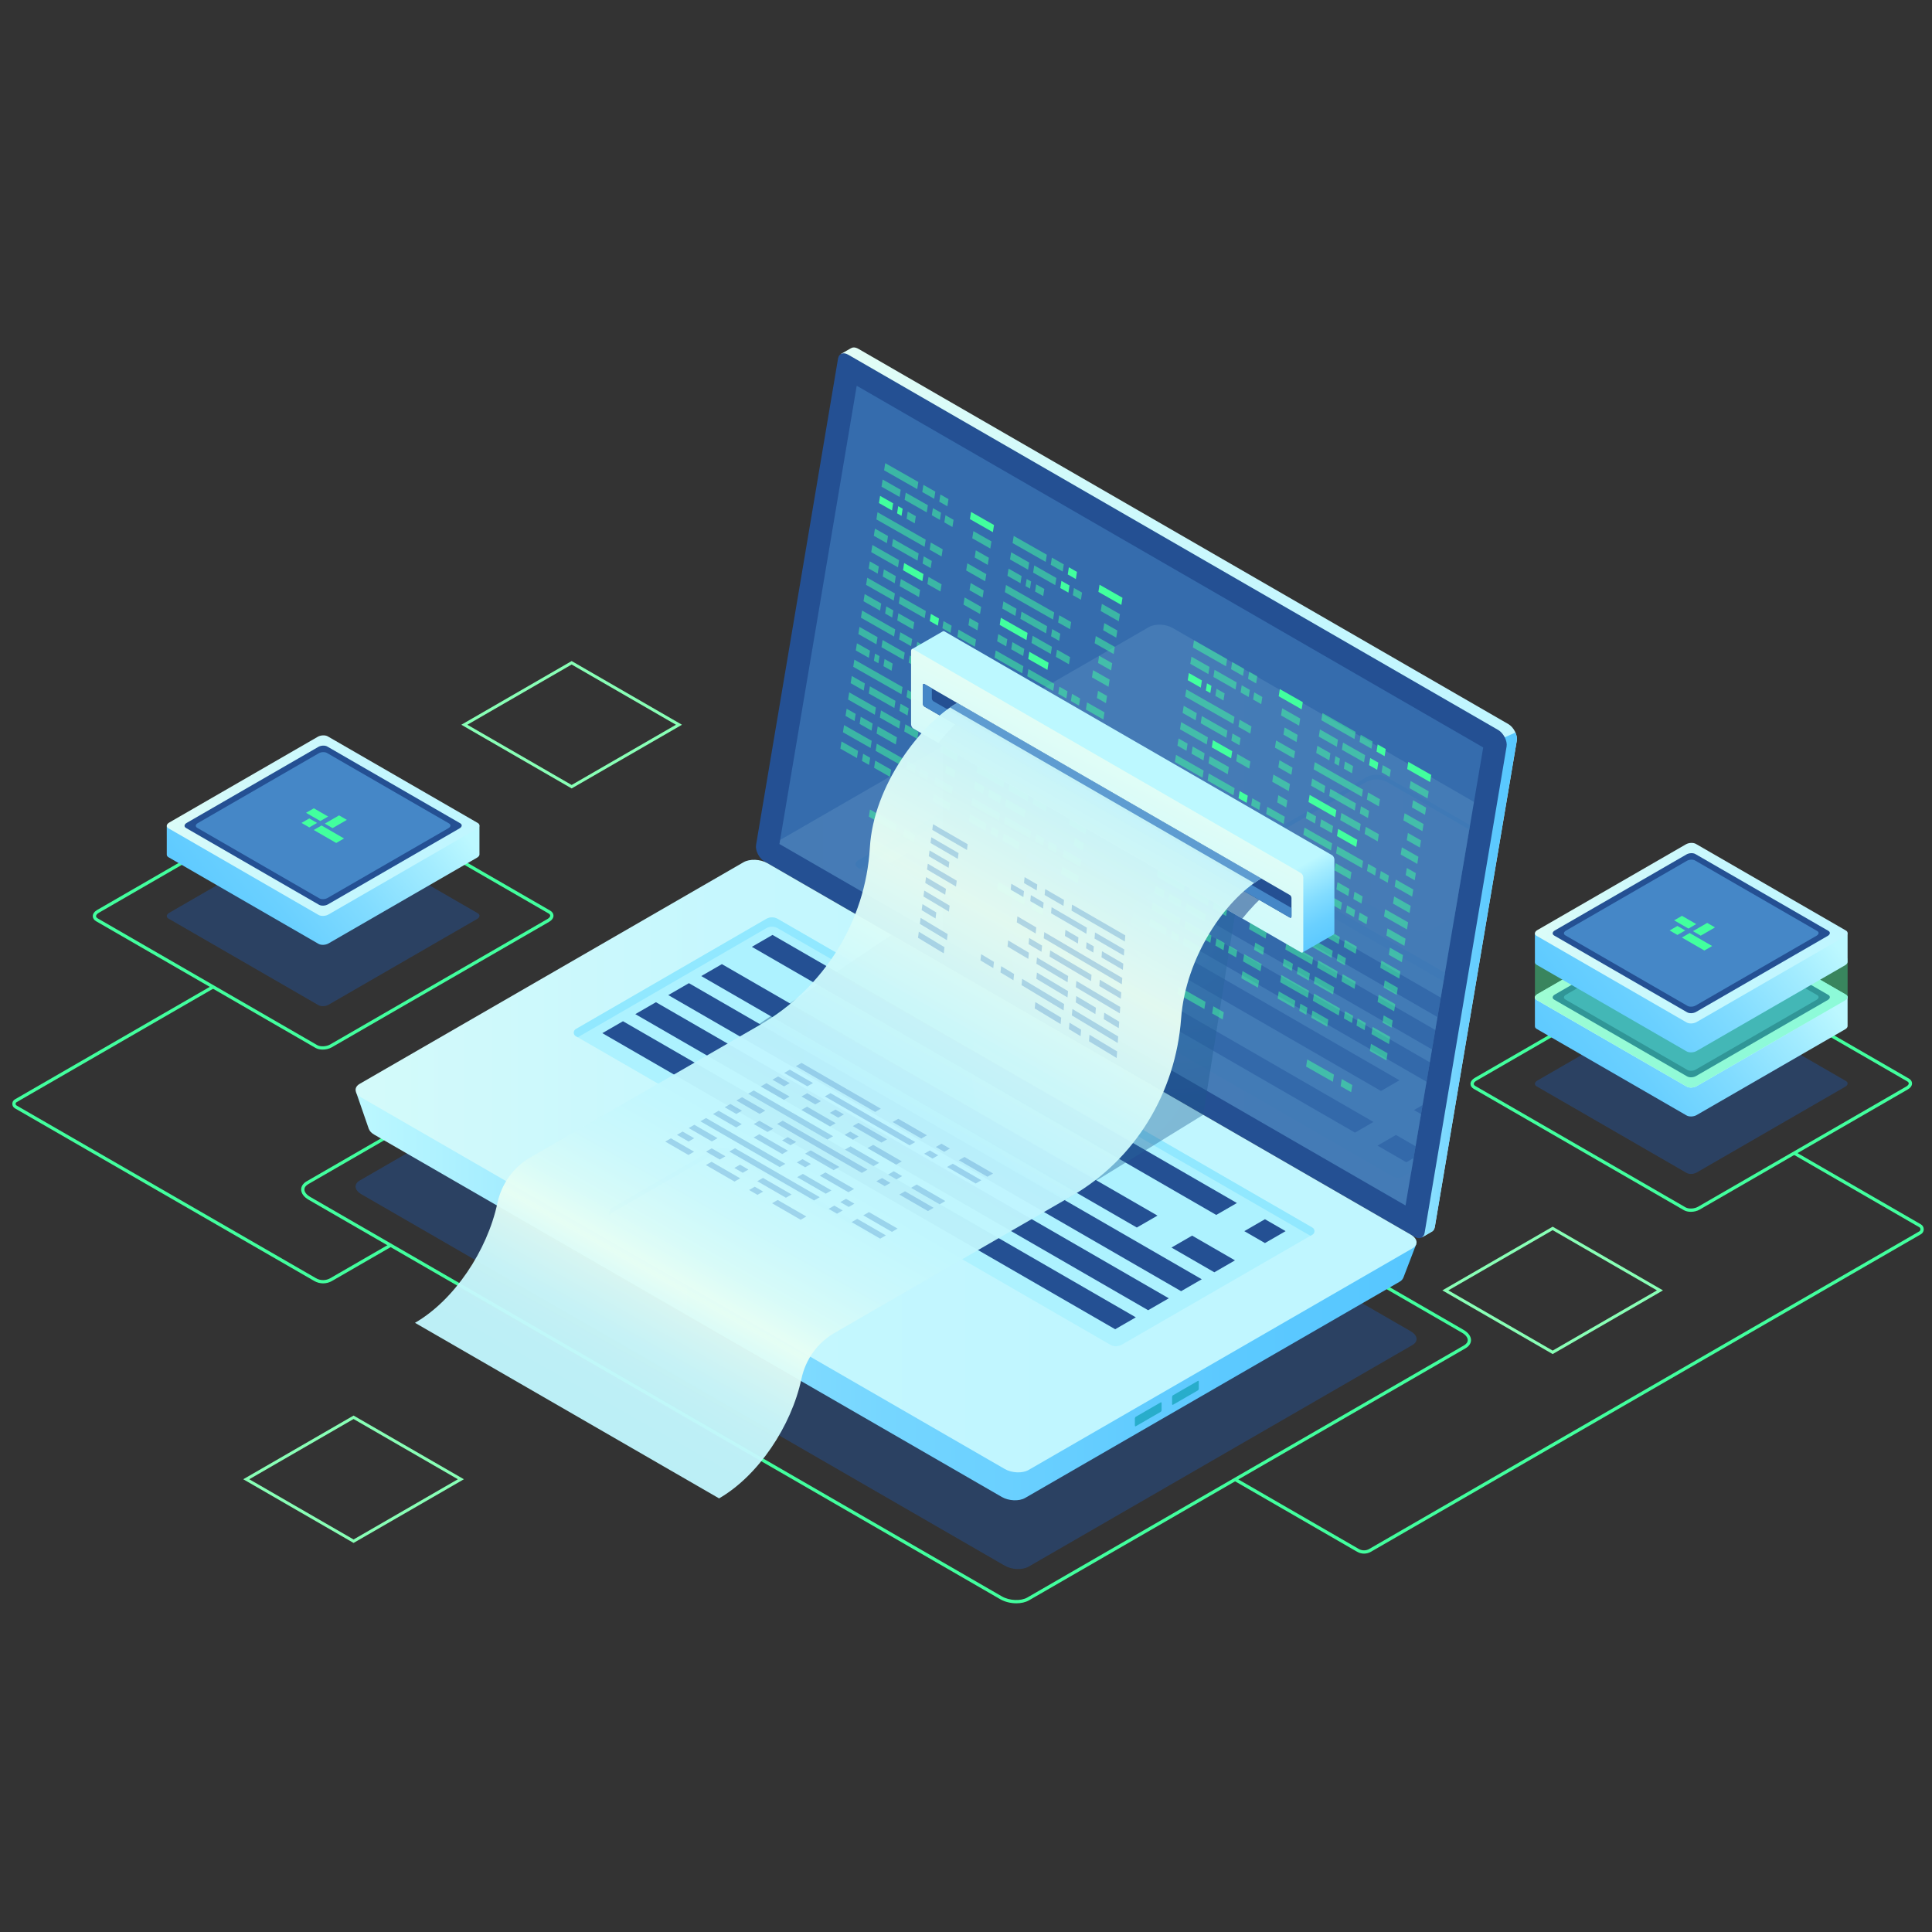 <?xml version="1.0" encoding="utf-8"?>
<!-- Generator: Adobe Illustrator 15.1.0, SVG Export Plug-In . SVG Version: 6.00 Build 0)  -->
<!DOCTYPE svg PUBLIC "-//W3C//DTD SVG 1.1//EN" "http://www.w3.org/Graphics/SVG/1.1/DTD/svg11.dtd">
<svg version="1.1" id="Ñëîé_1" xmlns="http://www.w3.org/2000/svg" xmlns:xlink="http://www.w3.org/1999/xlink" x="0px" y="0px"
	 width="500px" height="500px" viewBox="0 0 500 500" enable-background="new 0 0 500 500" xml:space="preserve">
<rect x="0" y="0" width="500" height="500" fill="#333333" stroke="none"/>
<g>
	<path opacity="0.5" fill="#245093" d="M82.424,260.139l-38.814-22.41c-0.664-0.383-0.581-1.053,0.186-1.495l38.441-22.194
		c0.766-0.443,1.926-0.491,2.59-0.106l38.814,22.409c0.664,0.383,0.581,1.053-0.186,1.495l-38.441,22.194
		C84.248,260.475,83.088,260.522,82.424,260.139z"/>
	<path fill="#42FF9E" d="M83.518,271.634c-0.69,0-1.354-0.144-1.861-0.436l-56.779-32.781c-0.559-0.323-0.867-0.791-0.868-1.317
		c0-0.602,0.417-1.186,1.14-1.604l56.233-32.466c1.257-0.725,3.108-0.795,4.212-0.157l56.779,32.781
		c0.559,0.324,0.867,0.791,0.867,1.316c0,0.603-0.415,1.187-1.139,1.604l-56.234,32.467
		C85.188,271.434,84.334,271.634,83.518,271.634z M82.08,270.465c0.838,0.484,2.38,0.412,3.366-0.158l56.233-32.466
		c0.449-0.259,0.716-0.585,0.716-0.871c0-0.27-0.242-0.467-0.444-0.582l-56.779-32.782c-0.838-0.484-2.38-0.413-3.366,0.157
		l-56.233,32.466c-0.448,0.259-0.715,0.584-0.715,0.871c0,0.271,0.241,0.467,0.443,0.583L82.08,270.465z"/>
	<g>
		<linearGradient id="SVGID_1_" gradientUnits="userSpaceOnUse" x1="106.795" y1="199.025" x2="43.736" y2="249.592">
			<stop  offset="0" style="stop-color:#BCF8FF"/>
			<stop  offset="0.151" style="stop-color:#A3ECFF"/>
			<stop  offset="0.387" style="stop-color:#82DCFF"/>
			<stop  offset="0.612" style="stop-color:#6AD0FF"/>
			<stop  offset="0.822" style="stop-color:#5CC9FF"/>
			<stop  offset="1" style="stop-color:#57C7FF"/>
		</linearGradient>
		<path fill="url(#SVGID_1_)" d="M124.083,221.161v-7.487l-12.196,0.009l-27.061-15.623c-0.664-0.385-1.824-0.336-2.59,0.106
			L55.298,213.72l-12.136,0.008l0.002,7.506h0.007c0.012,0.233,0.15,0.454,0.439,0.62l38.814,22.41
			c0.664,0.384,1.823,0.336,2.59-0.106l38.441-22.194C123.854,221.733,124.064,221.442,124.083,221.161z"/>
		
			<linearGradient id="SVGID_2_" gradientUnits="userSpaceOnUse" x1="141.677" y1="681.623" x2="84.354" y2="727.589" gradientTransform="matrix(0.866 0.5 -1 0.577 677.645 -249.957)">
			<stop  offset="0" style="stop-color:#C0F6FF"/>
			<stop  offset="0.298" style="stop-color:#C5F7FE"/>
			<stop  offset="0.649" style="stop-color:#D3FAFA"/>
			<stop  offset="1" style="stop-color:#E9FFF4"/>
		</linearGradient>
		<path fill="url(#SVGID_2_)" d="M82.424,236.776L43.61,214.368c-0.664-0.384-0.581-1.054,0.186-1.496l38.441-22.193
			c0.766-0.443,1.926-0.492,2.59-0.107l38.814,22.409c0.664,0.384,0.581,1.053-0.186,1.495l-38.441,22.194
			C84.248,237.112,83.088,237.16,82.424,236.776z"/>
		<path fill="#245093" d="M82.56,234.153l-34.405-19.865c-0.588-0.339-0.515-0.932,0.165-1.325l34.075-19.673
			c0.68-0.392,1.708-0.435,2.296-0.095l34.405,19.864c0.588,0.34,0.514,0.933-0.165,1.325l-34.075,19.674
			C84.177,234.449,83.149,234.492,82.56,234.153z"/>
		<path fill="#4587C7" d="M82.647,232.489l-31.609-18.251c-0.541-0.312-0.473-0.856,0.151-1.218l31.305-18.073
			c0.625-0.36,1.569-0.399,2.11-0.088l31.61,18.249c0.54,0.313,0.473,0.858-0.152,1.219l-31.305,18.074
			C84.132,232.761,83.188,232.8,82.647,232.489z"/>
	</g>
	<g>
		<polygon fill="#42FF9E" points="82.899,212.485 79.203,210.351 81.221,209.185 84.917,211.32 		"/>
		<polygon fill="#42FF9E" points="89.769,212.182 86.072,214.317 84.054,213.151 87.75,211.018 		"/>
		<polygon fill="#42FF9E" points="82.06,212.969 80.042,214.135 78.023,212.969 80.041,211.804 		"/>
		<polygon fill="#42FF9E" points="89.036,216.997 87.017,218.162 81.197,214.801 83.215,213.635 		"/>
	</g>
</g>
<g>
	<path opacity="0.5" fill="#245093" d="M436.496,303.555l-38.815-22.41c-0.663-0.383-0.58-1.053,0.187-1.495l38.441-22.194
		c0.767-0.443,1.927-0.491,2.59-0.107l38.814,22.409c0.664,0.384,0.581,1.054-0.186,1.495l-38.441,22.195
		C438.32,303.89,437.159,303.938,436.496,303.555z"/>
	<path fill="#42FF9E" d="M437.594,313.62c-0.664,0-1.304-0.139-1.792-0.42l-54.403-31.409c-0.541-0.313-0.84-0.767-0.84-1.276
		c0-0.584,0.401-1.148,1.101-1.554l53.88-31.107c1.21-0.699,2.99-0.765,4.054-0.151l54.403,31.41
		c0.541,0.313,0.839,0.767,0.839,1.277c0,0.583-0.4,1.148-1.1,1.552l-53.88,31.108C439.201,313.427,438.379,313.62,437.594,313.62z
		 M437.81,248.129c-0.641,0-1.326,0.155-1.847,0.457l-53.88,31.107c-0.425,0.245-0.677,0.551-0.677,0.82
		c0,0.25,0.226,0.433,0.416,0.543l54.402,31.409c0.801,0.462,2.268,0.392,3.207-0.15l53.88-31.108
		c0.425-0.245,0.677-0.551,0.677-0.818c0-0.251-0.226-0.435-0.416-0.544l-54.402-31.409
		C438.814,248.231,438.326,248.129,437.81,248.129z"/>
	<g>
		<linearGradient id="SVGID_3_" gradientUnits="userSpaceOnUse" x1="460.867" y1="243.448" x2="397.808" y2="294.014">
			<stop  offset="0" style="stop-color:#BCF8FF"/>
			<stop  offset="0.151" style="stop-color:#A3ECFF"/>
			<stop  offset="0.387" style="stop-color:#82DCFF"/>
			<stop  offset="0.612" style="stop-color:#6AD0FF"/>
			<stop  offset="0.822" style="stop-color:#5CC9FF"/>
			<stop  offset="1" style="stop-color:#57C7FF"/>
		</linearGradient>
		<path fill="url(#SVGID_3_)" d="M478.154,265.583v-7.488l-12.195,0.008l-27.061-15.623c-0.663-0.382-1.823-0.335-2.59,0.106
			l-26.939,15.555l-12.136,0.008l0.002,7.506h0.007c0.011,0.233,0.15,0.456,0.438,0.623l38.815,22.408
			c0.663,0.384,1.824,0.336,2.591-0.106l38.44-22.194C477.926,266.155,478.136,265.864,478.154,265.583z"/>
		
			<linearGradient id="SVGID_5_" gradientUnits="userSpaceOnUse" x1="390.533" y1="543.061" x2="333.21" y2="589.028" gradientTransform="matrix(0.866 0.5 -1 0.577 677.645 -249.957)">
			<stop  offset="0" style="stop-color:#C0F6FF"/>
			<stop  offset="0.298" style="stop-color:#C5F7FE"/>
			<stop  offset="0.649" style="stop-color:#D3FAFA"/>
			<stop  offset="1" style="stop-color:#E9FFF4"/>
		</linearGradient>
		<path fill="url(#SVGID_5_)" d="M436.496,281.198l-38.815-22.408c-0.663-0.384-0.58-1.054,0.187-1.497l38.441-22.192
			c0.767-0.443,1.927-0.49,2.59-0.108l38.814,22.409c0.664,0.384,0.581,1.053-0.186,1.496l-38.441,22.194
			C438.32,281.534,437.159,281.583,436.496,281.198z"/>
		
			<linearGradient id="SVGID_6_" gradientUnits="userSpaceOnUse" x1="390.533" y1="543.061" x2="333.21" y2="589.028" gradientTransform="matrix(0.866 0.5 -1 0.577 677.645 -249.957)">
			<stop  offset="0" style="stop-color:#C0F6FF"/>
			<stop  offset="0.298" style="stop-color:#C5F7FE"/>
			<stop  offset="0.649" style="stop-color:#D3FAFA"/>
			<stop  offset="1" style="stop-color:#E9FFF4"/>
		</linearGradient>
		<path fill="url(#SVGID_6_)" d="M436.496,281.198l-38.815-22.408c-0.663-0.384-0.58-1.054,0.187-1.497l38.441-22.192
			c0.767-0.443,1.927-0.49,2.59-0.108l38.814,22.409c0.664,0.384,0.581,1.053-0.186,1.496l-38.441,22.194
			C438.32,281.534,437.159,281.583,436.496,281.198z"/>
		<path fill="#245093" d="M436.633,278.575l-34.406-19.864c-0.588-0.341-0.515-0.934,0.165-1.325l34.075-19.674
			c0.679-0.393,1.707-0.436,2.296-0.095l34.404,19.863c0.589,0.341,0.516,0.934-0.164,1.325l-34.074,19.674
			C438.248,278.872,437.221,278.915,436.633,278.575z"/>
		<path fill="#4587C7" d="M436.719,276.911l-31.609-18.25c-0.541-0.313-0.474-0.857,0.152-1.218l31.305-18.074
			c0.625-0.36,1.569-0.399,2.109-0.088l31.609,18.249c0.541,0.313,0.473,0.857-0.151,1.218l-31.306,18.074
			C438.204,277.183,437.259,277.223,436.719,276.911z"/>
		<g>
			<polygon fill="#42FF9E" points="436.971,256.907 433.273,254.772 435.293,253.607 438.988,255.741 			"/>
			<polygon fill="#42FF9E" points="443.841,256.604 440.144,258.738 438.126,257.573 441.821,255.44 			"/>
			<polygon fill="#42FF9E" points="436.131,257.391 434.113,258.555 432.095,257.391 434.113,256.225 			"/>
			<polygon fill="#42FF9E" points="443.106,261.418 441.089,262.583 435.269,259.222 437.286,258.057 			"/>
		</g>
	</g>
	<path opacity="0.4" fill="#42FF9E" d="M478.161,248.029l-16.512,0.099l-22.751-13.136c-0.663-0.382-1.823-0.335-2.59,0.108
		l-23.063,13.314l-16.011,0.096v9.726l0.009,0.006c0.037,0.205,0.18,0.398,0.437,0.548l38.815,22.408
		c0.663,0.385,1.824,0.336,2.59-0.106l38.441-22.194c0.35-0.202,0.55-0.451,0.609-0.699l0.024-0.014V248.029z"/>
	<g>
		<linearGradient id="SVGID_7_" gradientUnits="userSpaceOnUse" x1="460.867" y1="226.857" x2="397.808" y2="277.423">
			<stop  offset="0" style="stop-color:#BCF8FF"/>
			<stop  offset="0.151" style="stop-color:#A3ECFF"/>
			<stop  offset="0.387" style="stop-color:#82DCFF"/>
			<stop  offset="0.612" style="stop-color:#6AD0FF"/>
			<stop  offset="0.822" style="stop-color:#5CC9FF"/>
			<stop  offset="1" style="stop-color:#57C7FF"/>
		</linearGradient>
		<path fill="url(#SVGID_7_)" d="M478.154,248.992v-7.487l-12.195,0.009l-27.061-15.624c-0.663-0.383-1.823-0.334-2.59,0.107
			l-26.939,15.554l-12.136,0.008l0.002,7.507h0.007c0.011,0.233,0.15,0.454,0.438,0.621l38.815,22.41
			c0.663,0.383,1.824,0.335,2.591-0.107l38.44-22.194C477.926,249.564,478.136,249.273,478.154,248.992z"/>
		
			<linearGradient id="SVGID_8_" gradientUnits="userSpaceOnUse" x1="373.944" y1="528.695" x2="316.622" y2="574.661" gradientTransform="matrix(0.866 0.5 -1 0.577 677.645 -249.957)">
			<stop  offset="0" style="stop-color:#C0F6FF"/>
			<stop  offset="0.298" style="stop-color:#C5F7FE"/>
			<stop  offset="0.649" style="stop-color:#D3FAFA"/>
			<stop  offset="1" style="stop-color:#E9FFF4"/>
		</linearGradient>
		<path fill="url(#SVGID_8_)" d="M436.496,264.608l-38.815-22.409c-0.663-0.384-0.58-1.054,0.187-1.495l38.441-22.194
			c0.767-0.443,1.927-0.49,2.59-0.108l38.814,22.41c0.664,0.384,0.581,1.053-0.186,1.495L439.086,264.5
			C438.32,264.943,437.159,264.992,436.496,264.608z"/>
		<path fill="#245093" d="M436.633,261.984l-34.406-19.864c-0.588-0.34-0.515-0.933,0.165-1.326l34.075-19.672
			c0.679-0.394,1.707-0.436,2.296-0.096l34.404,19.865c0.589,0.339,0.516,0.933-0.164,1.324l-34.074,19.673
			C438.248,262.28,437.221,262.323,436.633,261.984z"/>
		<path fill="#4587C7" d="M436.719,260.319l-31.609-18.25c-0.541-0.312-0.474-0.856,0.152-1.218l31.305-18.073
			c0.625-0.361,1.569-0.399,2.109-0.088l31.609,18.25c0.541,0.312,0.473,0.857-0.151,1.218l-31.306,18.075
			C438.204,260.591,437.259,260.631,436.719,260.319z"/>
		<g>
			<polygon fill="#42FF9E" points="436.971,240.316 433.273,238.182 435.293,237.016 438.988,239.151 			"/>
			<polygon fill="#42FF9E" points="443.841,240.014 440.144,242.149 438.126,240.983 441.821,238.849 			"/>
			<polygon fill="#42FF9E" points="436.131,240.8 434.113,241.965 432.095,240.8 434.113,239.635 			"/>
			<polygon fill="#42FF9E" points="443.106,244.828 441.089,245.993 435.269,242.633 437.286,241.467 			"/>
		</g>
	</g>
</g>
<path fill="#42FF9E" d="M353.006,402.076c-0.615,0-1.232-0.159-1.78-0.477l-31.865-18.397l0.424-0.732l31.864,18.396
	c0.837,0.484,1.877,0.484,2.715,0l142.335-82.178c0.198-0.114,0.317-0.319,0.317-0.548s-0.119-0.433-0.317-0.548l-32.567-18.804
	l0.424-0.733l32.567,18.804c0.463,0.268,0.739,0.746,0.739,1.281c0,0.536-0.276,1.015-0.739,1.282l-142.335,82.177
	C354.236,401.917,353.621,402.076,353.006,402.076z"/>
<path fill="#42FF9E" d="M83.624,332.134c-0.786,0-1.573-0.202-2.274-0.605L3.858,286.831c-0.419-0.242-0.669-0.675-0.67-1.158
	c0-0.483,0.25-0.917,0.669-1.158l51.066-29.483l0.423,0.734L4.28,285.248c-0.221,0.128-0.245,0.339-0.245,0.425
	c0,0.085,0.024,0.296,0.246,0.424l77.493,44.699c1.142,0.659,2.562,0.657,3.705-0.002l15.634-9.026l0.423,0.734l-15.634,9.026
	C85.199,331.932,84.411,332.134,83.624,332.134z"/>
<g>
	<g>
		<g>
			<g>
				<g>
					
						<linearGradient id="SVGID_9_" gradientUnits="userSpaceOnUse" x1="1339.501" y1="205.084" x2="1533.812" y2="205.084" gradientTransform="matrix(-1 0 0 1 1732.082 0)">
						<stop  offset="0" style="stop-color:#C0F6FF"/>
						<stop  offset="0.298" style="stop-color:#C5F7FE"/>
						<stop  offset="0.649" style="stop-color:#D3FAFA"/>
						<stop  offset="1" style="stop-color:#E9FFF4"/>
					</linearGradient>
					<path fill="url(#SVGID_9_)" d="M198.305,217.169l21.047-124.866l-1.692-0.713l2.542-1.457l-0.004,0.015
						c0.494-0.329,1.191-0.309,1.96,0.136l168.204,97.112c1.382,0.798,2.428,2.843,2.185,4.272l-21.214,125.859
						c-0.111,0.656-0.436,1.09-0.887,1.279l0.002,0.002l-2.488,1.438l-0.427-2.324l0.143,0.045l-167.186-96.524
						C199.107,220.645,198.062,218.599,198.305,217.169z"/>
					
						<linearGradient id="SVGID_10_" gradientUnits="userSpaceOnUse" x1="1339.502" y1="254.917" x2="1372.867" y2="254.917" gradientTransform="matrix(-1 0 0 1 1732.082 0)">
						<stop  offset="0" style="stop-color:#57C7FF"/>
						<stop  offset="0.178" style="stop-color:#5CC9FF"/>
						<stop  offset="0.388" style="stop-color:#6AD0FF"/>
						<stop  offset="0.613" style="stop-color:#82DCFF"/>
						<stop  offset="0.849" style="stop-color:#A3ECFF"/>
						<stop  offset="1" style="stop-color:#BCF8FF"/>
					</linearGradient>
					<path fill="url(#SVGID_10_)" d="M389.425,190.81l2.765-1.223c0.311,0.708,0.463,1.453,0.356,2.081l-21.214,125.859
						c-0.111,0.656-0.436,1.09-0.887,1.279l0.002,0.002l-2.488,1.438l-0.427-2.324l0.143,0.045l-8.46-4.885L389.425,190.81z"/>
					<path fill="#245093" d="M197.85,222.956l168.205,97.113c1.299,0.75,2.41,0.316,2.639-1.027l21.214-125.859
						c0.242-1.43-0.803-3.475-2.185-4.272L219.518,91.797c-1.298-0.75-2.41-0.317-2.639,1.027l-21.213,125.859
						C195.423,220.114,196.468,222.159,197.85,222.956z"/>
					<g opacity="0.51">
						<polygon fill="#4587C7" points="221.717,99.831 383.853,193.44 363.747,311.972 201.72,218.426 						"/>
					</g>
				</g>
				<g>
					<path fill="#42FF9E" d="M263.029,414.932c-1.442,0-2.957-0.355-4.165-1.053L79.867,310.495
						c-1.225-0.706-1.926-1.674-1.926-2.654c0-0.838,0.505-1.592,1.423-2.121l112.98-65.23c1.942-1.12,5.203-0.994,7.425,0.291
						l179,103.384c1.224,0.707,1.926,1.675,1.926,2.654c0,0.839-0.506,1.591-1.424,2.122l-112.981,65.229
						C265.403,414.681,264.242,414.932,263.029,414.932z M195.596,240.574c-1.064,0-2.075,0.213-2.829,0.648l-112.981,65.23
						c-0.654,0.378-1,0.856-1,1.388c0,0.669,0.548,1.37,1.503,1.922l178.999,103.383c1.951,1.127,4.902,1.259,6.579,0.291
						l112.981-65.229c0.654-0.378,0.999-0.858,0.999-1.389c0-0.67-0.547-1.37-1.502-1.921L199.346,241.513
						C198.271,240.893,196.896,240.574,195.596,240.574z"/>
					<path opacity="0.5" fill="#245093" d="M93.536,309.073l166.494,96.125c1.823,1.053,4.579,1.166,6.157,0.256l99.354-57.362
						c1.578-0.911,1.381-2.503-0.442-3.556l-166.493-96.125c-1.823-1.052-4.58-1.166-6.158-0.254l-99.353,57.361
						C91.515,306.429,91.713,308.02,93.536,309.073z"/>
					
						<linearGradient id="SVGID_11_" gradientUnits="userSpaceOnUse" x1="1365.535" y1="310.934" x2="1639.966" y2="310.934" gradientTransform="matrix(-1 0 0 1 1732.082 0)">
						<stop  offset="0" style="stop-color:#57C7FF"/>
						<stop  offset="0.178" style="stop-color:#5CC9FF"/>
						<stop  offset="0.388" style="stop-color:#6AD0FF"/>
						<stop  offset="0.613" style="stop-color:#82DCFF"/>
						<stop  offset="0.849" style="stop-color:#A3ECFF"/>
						<stop  offset="1" style="stop-color:#BCF8FF"/>
					</linearGradient>
					<path fill="url(#SVGID_11_)" d="M92.116,282.542l9.18,4.795l92.046-53.143c1.54-0.889,4.229-0.777,6.007,0.249l158.752,91.656
						c1.521-0.85,8.445-4.182,8.445-4.182l-3.359,8.755c0,0-0.012-0.009-0.014-0.011c-0.139,0.391-0.438,0.753-0.939,1.044
						l-96.942,55.968c-1.54,0.89-4.23,0.778-6.008-0.249L96.83,293.632c-0.73-0.422-1.178-0.933-1.362-1.449l-0.013,0.008
						L92.116,282.542z"/>
					
						<linearGradient id="SVGID_12_" gradientUnits="userSpaceOnUse" x1="1457.744" y1="301.784" x2="1732.321" y2="301.784" gradientTransform="matrix(-1 0 0 1 1732.082 0)">
						<stop  offset="0" style="stop-color:#C0F6FF"/>
						<stop  offset="0.298" style="stop-color:#C5F7FE"/>
						<stop  offset="0.649" style="stop-color:#D3FAFA"/>
						<stop  offset="1" style="stop-color:#E9FFF4"/>
					</linearGradient>
					<path fill="url(#SVGID_12_)" d="M93.536,284.051l166.494,96.125c1.823,1.053,4.579,1.167,6.157,0.255l99.354-57.36
						c1.578-0.912,1.381-2.504-0.442-3.556L198.604,223.39c-1.823-1.054-4.58-1.167-6.158-0.256l-99.353,57.361
						C91.515,281.408,91.713,283,93.536,284.051z"/>
					<path fill="#28ADCB" d="M310.248,359.383v-1.826c0-0.173-0.104-0.253-0.235-0.178l-6.438,3.718
						c-0.13,0.074-0.235,0.276-0.235,0.449v1.827c0,0.172,0.105,0.252,0.235,0.177l6.438-3.718
						C310.144,359.758,310.248,359.556,310.248,359.383z"/>
					<path fill="#28ADCB" d="M300.619,364.943v-1.825c0-0.174-0.105-0.254-0.235-0.178l-6.44,3.718
						c-0.13,0.075-0.234,0.276-0.234,0.448v1.826c0,0.174,0.104,0.254,0.234,0.178l6.44-3.718
						C300.514,365.317,300.619,365.116,300.619,364.943z"/>
					<path fill="#ADF2FF" d="M339.638,317.698l-138.356-79.88c-0.923-0.532-2.059-0.532-2.98,0.001l-49.269,28.505
						c-0.708,0.409-0.707,1.431,0.001,1.84l138.291,79.843c0.921,0.532,2.057,0.532,2.978,0.001l49.335-28.47
						C340.346,319.128,340.346,318.107,339.638,317.698z"/>
					<path fill="#91E8FF" d="M339.638,319.538l-0.495,0.286L201.281,240.23c-0.923-0.532-2.059-0.532-2.98,0.001l-48.773,28.219
						l-0.495-0.286c-0.708-0.409-0.708-1.431-0.001-1.84l49.269-28.505c0.921-0.533,2.058-0.533,2.98-0.001l138.356,79.88
						C340.346,318.107,340.346,319.128,339.638,319.538z"/>
					<g>
						<polygon fill="#245093" points="194.583,245.04 314.764,314.425 320.108,311.34 199.926,241.954 						"/>
						<polygon fill="#245093" points="181.481,252.602 294.208,317.684 299.552,314.598 186.825,249.517 						"/>
						<polygon fill="#245093" points="172.949,257.528 305.671,334.157 311.015,331.072 178.292,254.444 						"/>
						<polygon fill="#245093" points="164.416,262.455 297.139,339.083 302.482,335.998 169.759,259.37 						"/>
						<polygon fill="#245093" points="155.883,267.381 288.606,344.008 293.949,340.924 161.227,264.295 						"/>
						<polygon fill="#245093" points="322.026,318.618 327.369,321.704 332.713,318.618 327.369,315.534 						"/>
						<polygon fill="#245093" points="303.178,322.864 314.27,329.267 319.612,326.182 308.521,319.778 						"/>
					</g>
					
						<linearGradient id="SVGID_13_" gradientUnits="userSpaceOnUse" x1="1504.243" y1="317.37" x2="1574.527" y2="317.37" gradientTransform="matrix(-1 0 0 1 1732.082 0)">
						<stop  offset="0" style="stop-color:#C0F6FF"/>
						<stop  offset="0.298" style="stop-color:#C5F7FE"/>
						<stop  offset="0.649" style="stop-color:#D3FAFA"/>
						<stop  offset="1" style="stop-color:#E9FFF4"/>
					</linearGradient>
					<path fill="url(#SVGID_13_)" d="M195.954,337.028l-37.306-21.538c-1.458-0.842-1.458-2.207,0-3.048l25.51-14.729
						c1.459-0.842,3.823-0.842,5.281,0l37.306,21.54c1.458,0.841,1.458,2.205,0,3.047l-25.511,14.729
						C199.776,337.871,197.412,337.871,195.954,337.028z"/>
					<path fill="#91E8FF" d="M226.745,320.499l-37.306-21.538c-1.458-0.843-3.822-0.843-5.281,0l-25.51,14.729
						c-0.45,0.259-0.744,0.571-0.917,0.901c-0.385-0.736-0.091-1.567,0.917-2.148l25.51-14.729c1.459-0.842,3.823-0.842,5.281,0
						l37.306,21.54c1.008,0.581,1.302,1.41,0.916,2.146C227.489,321.071,227.195,320.758,226.745,320.499z"/>
				</g>
			</g>
			<g opacity="0.11">
				<defs>
					<polygon id="SVGID_4_" opacity="0.11" points="221.717,99.831 383.853,193.44 363.747,311.972 201.72,218.426 					"/>
				</defs>
				<clipPath id="SVGID_14_">
					<use xlink:href="#SVGID_4_"  overflow="visible"/>
				</clipPath>
				<g clip-path="url(#SVGID_14_)">
					
						<linearGradient id="SVGID_15_" gradientUnits="userSpaceOnUse" x1="1352.84" y1="240.924" x2="1627.417" y2="240.924" gradientTransform="matrix(-1 0 0 1 1732.082 0)">
						<stop  offset="0" style="stop-color:#C0F6FF"/>
						<stop  offset="0.298" style="stop-color:#C5F7FE"/>
						<stop  offset="0.649" style="stop-color:#D3FAFA"/>
						<stop  offset="1" style="stop-color:#E9FFF4"/>
					</linearGradient>
					<path fill="url(#SVGID_15_)" d="M198.44,223.192l166.494,96.125c1.822,1.053,4.578,1.167,6.156,0.256l99.353-57.361
						c1.579-0.911,1.381-2.504-0.441-3.556l-166.494-96.125c-1.822-1.052-4.579-1.166-6.157-0.255l-99.353,57.361
						C196.42,220.548,196.617,222.14,198.44,223.192z"/>
					
						<linearGradient id="SVGID_16_" gradientUnits="userSpaceOnUse" x1="1334.769" y1="220.768" x2="1405.053" y2="220.768" gradientTransform="matrix(-1 0 0 1 1732.082 0)">
						<stop  offset="0" style="stop-color:#C0F6FF"/>
						<stop  offset="0.298" style="stop-color:#C5F7FE"/>
						<stop  offset="0.649" style="stop-color:#D3FAFA"/>
						<stop  offset="1" style="stop-color:#E9FFF4"/>
					</linearGradient>
					<path fill="url(#SVGID_16_)" d="M365.43,240.426l-37.307-21.539c-1.458-0.841-1.458-2.206,0-3.048l25.512-14.729
						c1.458-0.843,3.822-0.843,5.28,0l37.305,21.538c1.458,0.841,1.458,2.207,0,3.049l-25.511,14.729
						C369.252,241.268,366.888,241.268,365.43,240.426z"/>
					<path fill="#91E8FF" d="M396.22,223.896l-37.305-21.538c-1.458-0.842-3.822-0.842-5.28,0l-25.512,14.729
						c-0.45,0.26-0.744,0.572-0.916,0.9c-0.386-0.736-0.092-1.565,0.916-2.147l25.512-14.729c1.458-0.843,3.822-0.843,5.28,0
						l37.305,21.538c1.008,0.582,1.302,1.412,0.917,2.148C396.964,224.469,396.67,224.156,396.22,223.896z"/>
					<g>
						<path fill="#ADF2FF" d="M412.62,274.086l-138.356-79.881c-0.922-0.532-2.059-0.531-2.981,0.002l-49.268,28.505
							c-0.708,0.41-0.707,1.431,0.001,1.839l138.292,79.843c0.921,0.532,2.058,0.532,2.979,0l49.335-28.468
							C413.328,275.517,413.328,274.495,412.62,274.086z"/>
						<path fill="#91E8FF" d="M412.62,275.926l-0.496,0.285l-137.86-79.594c-0.922-0.532-2.059-0.531-2.981,0.002l-48.772,28.218
							l-0.495-0.286c-0.708-0.408-0.708-1.429-0.001-1.839l49.268-28.505c0.923-0.533,2.059-0.534,2.981-0.002l138.356,79.881
							C413.328,274.495,413.328,275.517,412.62,275.926z"/>
						<g>
							<polygon fill="#245093" points="234.907,220.768 355.439,290.358 350.666,293.114 230.133,223.526 							"/>
							<polygon fill="#245093" points="247.607,213.436 362.172,279.579 357.396,282.336 242.833,216.192 							"/>
							<polygon fill="#245093" points="370.727,284.518 381.427,290.696 376.652,293.453 365.952,287.276 							"/>
							<polygon fill="#245093" points="361.275,293.727 368.727,298.028 363.951,300.785 356.502,296.483 							"/>
							<polygon fill="#245093" points="255.565,208.841 389.384,286.102 384.609,288.858 250.791,211.598 							"/>
							<polygon fill="#245093" points="263.522,204.247 397.342,281.508 392.566,284.264 258.748,207.004 							"/>
							<polygon fill="#245093" points="271.48,199.653 405.3,276.913 400.525,279.67 266.706,202.409 							"/>
						</g>
					</g>
				</g>
			</g>
		</g>
	</g>
	
		<radialGradient id="SVGID_17_" cx="1445.514" cy="276.268" r="78.716" gradientTransform="matrix(-1 0 0 1 1732.082 0)" gradientUnits="userSpaceOnUse">
		<stop  offset="0" style="stop-color:#2B6DA5"/>
		<stop  offset="1" style="stop-color:#185084"/>
	</radialGradient>
	<polygon opacity="0.42" fill="url(#SVGID_17_)" points="275.528,310.583 311.396,288.51 230.754,241.954 192.696,267.535 	"/>
	
		<radialGradient id="SVGID_18_" cx="1428.299" cy="240.856" r="60.252" gradientTransform="matrix(-1 0 0 1 1732.082 0)" gradientUnits="userSpaceOnUse">
		<stop  offset="0" style="stop-color:#2B6DA5"/>
		<stop  offset="1" style="stop-color:#185084"/>
	</radialGradient>
	<polygon opacity="0.42" fill="url(#SVGID_18_)" points="311.396,288.51 319.612,236.612 243.936,193.203 243.936,249.459 	"/>
	<g>
		<polygon opacity="0.5" fill="#42FF9E" points="317.286,172.438 308.716,167.562 309.007,165.708 317.578,170.583 		"/>
		<polygon opacity="0.5" fill="#42FF9E" points="321.684,174.937 318.598,173.182 318.889,171.329 321.974,173.083 		"/>
		<polygon opacity="0.5" fill="#42FF9E" points="325.09,176.875 322.992,175.682 323.283,173.828 325.381,175.021 		"/>
		<polygon opacity="0.5" fill="#42FF9E" points="312.721,174.455 308.05,171.798 308.341,169.944 313.013,172.6 		"/>
		<polygon opacity="0.5" fill="#42FF9E" points="319.754,178.454 314.03,175.2 314.321,173.345 320.045,176.6 		"/>
		<polygon opacity="0.5" fill="#42FF9E" points="323.16,180.391 321.063,179.199 321.354,177.345 323.451,178.538 		"/>
		<polygon opacity="0.5" fill="#42FF9E" points="326.402,182.235 324.305,181.042 324.597,179.188 326.693,180.381 		"/>
		<polygon fill="#42FF9E" points="310.764,177.956 307.385,176.034 307.677,174.179 311.056,176.101 		"/>
		<polygon fill="#42FF9E" points="313.229,179.357 312.073,178.7 312.365,176.846 313.52,177.502 		"/>
		<polygon opacity="0.5" fill="#42FF9E" points="316.635,181.294 314.538,180.102 314.829,178.248 316.927,179.44 		"/>
		<polygon opacity="0.5" fill="#42FF9E" points="319.191,187.363 306.72,180.27 307.011,178.416 319.482,185.508 		"/>
		<polygon opacity="0.5" fill="#42FF9E" points="323.588,189.863 320.502,188.108 320.793,186.253 323.88,188.008 		"/>
		<polygon opacity="0.5" fill="#42FF9E" points="309.434,186.426 306.054,184.505 306.345,182.651 309.725,184.573 		"/>
		<polygon opacity="0.5" fill="#42FF9E" points="317.364,190.936 310.742,187.171 311.033,185.317 317.654,189.083 		"/>
		<polygon opacity="0.5" fill="#42FF9E" points="320.771,192.874 318.673,191.682 318.964,189.828 321.062,191.02 		"/>
		<polygon opacity="0.5" fill="#42FF9E" points="312.303,192.672 305.389,188.741 305.68,186.886 312.594,190.818 		"/>
		<polygon fill="#42FF9E" points="318.613,196.261 313.612,193.417 313.902,191.563 318.903,194.407 		"/>
		<polygon opacity="0.5" fill="#42FF9E" points="323.301,198.927 319.922,197.005 320.213,195.151 323.592,197.073 		"/>
		<polygon opacity="0.5" fill="#42FF9E" points="307.059,194.304 304.723,192.976 305.016,191.122 307.35,192.451 		"/>
		<polygon opacity="0.5" fill="#42FF9E" points="311.454,196.804 308.367,195.049 308.659,193.195 311.745,194.95 		"/>
		<polygon opacity="0.5" fill="#42FF9E" points="317.736,200.377 312.764,197.549 313.055,195.695 318.027,198.523 		"/>
		<polygon opacity="0.5" fill="#42FF9E" points="311.211,201.28 304.059,197.211 304.349,195.358 311.502,199.426 		"/>
		<polygon opacity="0.5" fill="#42FF9E" points="319.223,205.835 312.521,202.025 312.813,200.17 319.515,203.981 		"/>
		<polygon fill="#42FF9E" points="322.631,207.773 320.533,206.581 320.824,204.727 322.922,205.918 		"/>
		<polygon opacity="0.5" fill="#42FF9E" points="325.898,209.633 323.801,208.44 324.092,206.586 326.189,207.779 		"/>
		<polygon opacity="0.5" fill="#42FF9E" points="307.679,203.885 303.393,201.448 303.684,199.594 307.97,202.03 		"/>
		<polygon fill="#42FF9E" points="330.925,180.193 336.868,183.574 337.16,181.719 331.217,178.338 		"/>
		<polygon opacity="0.5" fill="#42FF9E" points="331.533,185.153 336.204,187.809 336.495,185.956 331.824,183.299 		"/>
		<polygon opacity="0.5" fill="#42FF9E" points="332.159,190.123 335.538,192.044 335.829,190.19 332.45,188.268 		"/>
		<polygon opacity="0.5" fill="#42FF9E" points="329.957,193.485 334.873,196.28 335.164,194.425 330.248,191.631 		"/>
		<polygon opacity="0.5" fill="#42FF9E" points="330.827,198.593 334.207,200.515 334.499,198.661 331.119,196.739 		"/>
		<polygon opacity="0.5" fill="#42FF9E" points="329.256,202.314 333.542,204.751 333.833,202.897 329.547,200.459 		"/>
		<polygon opacity="0.5" fill="#42FF9E" points="330.541,207.659 332.877,208.987 333.168,207.133 330.832,205.805 		"/>
		<polygon opacity="0.5" fill="#42FF9E" points="327.686,210.649 332.211,213.222 332.502,211.369 327.978,208.795 		"/>
		<polygon opacity="0.5" fill="#42FF9E" points="327.26,215.02 331.545,217.459 331.837,215.604 327.552,213.167 		"/>
		<polygon opacity="0.5" fill="#42FF9E" points="310.811,205.667 308.988,204.629 309.278,202.776 311.102,203.812 		"/>
		<polygon opacity="0.5" fill="#42FF9E" points="316.223,208.744 312.12,206.411 312.411,204.557 316.514,206.89 		"/>
		<polygon opacity="0.5" fill="#42FF9E" points="350.537,191.268 341.967,186.393 342.258,184.539 350.829,189.414 		"/>
		<polygon opacity="0.5" fill="#42FF9E" points="354.933,193.767 351.848,192.012 352.14,190.158 355.224,191.914 		"/>
		<polygon fill="#42FF9E" points="358.339,195.705 356.243,194.512 356.534,192.658 358.631,193.851 		"/>
		<polygon opacity="0.5" fill="#42FF9E" points="345.971,193.285 341.301,190.628 341.592,188.775 346.262,191.431 		"/>
		<polygon opacity="0.5" fill="#42FF9E" points="353.004,197.285 347.279,194.03 347.572,192.175 353.295,195.43 		"/>
		<polygon fill="#42FF9E" points="356.41,199.222 354.313,198.029 354.604,196.175 356.701,197.367 		"/>
		<polygon opacity="0.5" fill="#42FF9E" points="359.652,201.065 357.555,199.872 357.846,198.018 359.943,199.211 		"/>
		<polygon opacity="0.5" fill="#42FF9E" points="344.015,196.787 340.635,194.865 340.926,193.01 344.305,194.932 		"/>
		<polygon opacity="0.5" fill="#42FF9E" points="346.479,198.188 345.324,197.531 345.616,195.676 346.77,196.333 		"/>
		<polygon opacity="0.5" fill="#42FF9E" points="349.885,200.125 347.788,198.933 348.08,197.078 350.176,198.271 		"/>
		<polygon opacity="0.5" fill="#42FF9E" points="352.442,206.193 339.97,199.1 340.262,197.247 352.733,204.338 		"/>
		<polygon opacity="0.5" fill="#42FF9E" points="356.838,208.693 353.751,206.938 354.043,205.083 357.129,206.838 		"/>
		<polygon opacity="0.5" fill="#42FF9E" points="342.684,205.256 339.305,203.336 339.596,201.481 342.976,203.403 		"/>
		<polygon opacity="0.5" fill="#42FF9E" points="350.613,209.767 343.993,206.002 344.284,204.148 350.904,207.913 		"/>
		<polygon opacity="0.5" fill="#42FF9E" points="354.02,211.704 351.924,210.512 352.216,208.659 354.313,209.851 		"/>
		<polygon fill="#42FF9E" points="345.553,211.503 338.64,207.571 338.931,205.716 345.845,209.649 		"/>
		<polygon opacity="0.5" fill="#42FF9E" points="351.863,215.09 346.862,212.248 347.154,210.394 352.154,213.237 		"/>
		<polygon opacity="0.5" fill="#42FF9E" points="356.551,217.758 353.173,215.836 353.464,213.982 356.842,215.904 		"/>
		<polygon opacity="0.5" fill="#42FF9E" points="340.31,213.133 337.974,211.806 338.265,209.953 340.6,211.281 		"/>
		<polygon opacity="0.5" fill="#42FF9E" points="344.705,215.634 341.618,213.879 341.909,212.025 344.996,213.78 		"/>
		<polygon fill="#42FF9E" points="350.987,219.208 346.014,216.379 346.305,214.525 351.278,217.353 		"/>
		<polygon opacity="0.5" fill="#42FF9E" points="344.462,220.11 337.308,216.042 337.6,214.188 344.753,218.256 		"/>
		<polygon opacity="0.5" fill="#42FF9E" points="352.474,224.667 345.771,220.854 346.063,219 352.765,222.813 		"/>
		<polygon opacity="0.5" fill="#42FF9E" points="355.88,226.604 353.783,225.412 354.074,223.557 356.171,224.75 		"/>
		<polygon opacity="0.5" fill="#42FF9E" points="359.149,228.462 357.052,227.271 357.344,225.416 359.44,226.609 		"/>
		<polygon opacity="0.5" fill="#42FF9E" points="340.929,222.715 336.643,220.278 336.935,218.424 341.221,220.86 		"/>
		<polygon fill="#42FF9E" points="364.176,199.024 370.119,202.404 370.41,200.549 364.468,197.17 		"/>
		<polygon opacity="0.5" fill="#42FF9E" points="364.783,203.983 369.454,206.639 369.746,204.786 365.074,202.128 		"/>
		<polygon opacity="0.5" fill="#42FF9E" points="365.41,208.953 368.789,210.875 369.08,209.02 365.701,207.098 		"/>
		<polygon opacity="0.5" fill="#42FF9E" points="363.207,212.314 368.123,215.111 368.414,213.256 363.5,210.461 		"/>
		<polygon opacity="0.5" fill="#42FF9E" points="364.078,217.424 367.458,219.346 367.749,217.493 364.369,215.571 		"/>
		<polygon opacity="0.5" fill="#42FF9E" points="362.507,221.145 366.792,223.583 367.084,221.727 362.798,219.29 		"/>
		<polygon opacity="0.5" fill="#42FF9E" points="363.792,226.489 366.127,227.816 366.418,225.963 364.083,224.635 		"/>
		<polygon opacity="0.5" fill="#42FF9E" points="360.937,229.479 365.462,232.053 365.753,230.199 361.228,227.625 		"/>
		<polygon opacity="0.5" fill="#42FF9E" points="360.51,233.85 364.796,236.288 365.087,234.434 360.801,231.997 		"/>
		<polygon fill="#42FF9E" points="344.061,224.497 342.238,223.459 342.529,221.606 344.352,222.642 		"/>
		<polygon opacity="0.5" fill="#42FF9E" points="349.474,227.575 345.37,225.241 345.661,223.387 349.765,225.719 		"/>
		<polygon opacity="0.5" fill="#42FF9E" points="311.295,210.583 302.724,205.708 303.014,203.854 311.586,208.728 		"/>
		<polygon opacity="0.5" fill="#42FF9E" points="315.691,213.082 312.604,211.327 312.896,209.473 315.982,211.229 		"/>
		<polygon opacity="0.5" fill="#42FF9E" points="319.098,215.019 317,213.826 317.291,211.973 319.389,213.165 		"/>
		<polygon opacity="0.5" fill="#42FF9E" points="306.729,212.598 302.058,209.943 302.35,208.088 307.02,210.745 		"/>
		<polygon opacity="0.5" fill="#42FF9E" points="313.762,216.599 308.038,213.343 308.329,211.49 314.053,214.745 		"/>
		<polygon opacity="0.5" fill="#42FF9E" points="317.168,218.537 315.071,217.344 315.362,215.489 317.46,216.682 		"/>
		<polygon opacity="0.5" fill="#42FF9E" points="320.409,220.379 318.313,219.188 318.604,217.333 320.701,218.526 		"/>
		<polygon opacity="0.5" fill="#42FF9E" points="304.771,216.1 301.393,214.179 301.684,212.324 305.063,214.246 		"/>
		<polygon opacity="0.5" fill="#42FF9E" points="307.236,217.502 306.081,216.845 306.372,214.991 307.527,215.648 		"/>
		<polygon opacity="0.5" fill="#42FF9E" points="310.644,219.438 308.546,218.247 308.837,216.393 310.935,217.585 		"/>
		<polygon opacity="0.5" fill="#42FF9E" points="313.201,225.508 300.728,218.414 301.019,216.56 313.491,223.654 		"/>
		<polygon opacity="0.5" fill="#42FF9E" points="317.596,228.008 314.51,226.252 314.801,224.398 317.888,226.153 		"/>
		<polygon opacity="0.5" fill="#42FF9E" points="303.44,224.572 300.062,222.65 300.353,220.795 303.731,222.717 		"/>
		<polygon opacity="0.5" fill="#42FF9E" points="311.371,229.083 304.75,225.317 305.041,223.462 311.663,227.227 		"/>
		<polygon opacity="0.5" fill="#42FF9E" points="314.778,231.018 312.681,229.827 312.973,227.972 315.069,229.165 		"/>
		<polygon opacity="0.5" fill="#42FF9E" points="306.31,230.818 299.396,226.885 299.688,225.032 306.602,228.963 		"/>
		<polygon opacity="0.5" fill="#42FF9E" points="312.62,234.407 307.62,231.562 307.912,229.708 312.911,232.552 		"/>
		<polygon opacity="0.5" fill="#42FF9E" points="317.309,237.073 313.93,235.151 314.221,233.295 317.601,235.217 		"/>
		<polygon opacity="0.5" fill="#42FF9E" points="301.065,232.45 298.731,231.122 299.022,229.267 301.357,230.595 		"/>
		<polygon opacity="0.5" fill="#42FF9E" points="305.461,234.95 302.376,233.194 302.667,231.34 305.753,233.095 		"/>
		<polygon opacity="0.5" fill="#42FF9E" points="311.743,238.522 306.771,235.694 307.063,233.84 312.035,236.667 		"/>
		<polygon opacity="0.5" fill="#42FF9E" points="305.218,239.424 298.065,235.356 298.357,233.503 305.51,237.571 		"/>
		<polygon opacity="0.5" fill="#42FF9E" points="313.231,243.981 306.528,240.17 306.819,238.316 313.521,242.127 		"/>
		<polygon opacity="0.5" fill="#42FF9E" points="316.638,245.918 314.54,244.725 314.831,242.872 316.929,244.065 		"/>
		<polygon opacity="0.5" fill="#42FF9E" points="319.906,247.778 317.809,246.585 318.101,244.73 320.197,245.923 		"/>
		<polygon opacity="0.5" fill="#42FF9E" points="301.686,242.03 297.4,239.592 297.691,237.738 301.977,240.176 		"/>
		<polygon opacity="0.5" fill="#42FF9E" points="324.933,218.338 330.877,221.718 331.168,219.864 325.225,216.484 		"/>
		<polygon opacity="0.5" fill="#42FF9E" points="325.541,223.297 330.211,225.954 330.502,224.1 325.832,221.444 		"/>
		<polygon opacity="0.5" fill="#42FF9E" points="326.166,228.267 329.546,230.189 329.837,228.336 326.457,226.415 		"/>
		<polygon opacity="0.5" fill="#42FF9E" points="323.965,231.629 328.88,234.425 329.172,232.571 324.256,229.776 		"/>
		<polygon opacity="0.5" fill="#42FF9E" points="324.836,236.739 328.215,238.661 328.506,236.805 325.128,234.883 		"/>
		<polygon opacity="0.5" fill="#42FF9E" points="323.264,240.459 327.55,242.896 327.841,241.042 323.555,238.605 		"/>
		<polygon opacity="0.5" fill="#42FF9E" points="324.549,245.804 326.884,247.131 327.175,245.278 324.841,243.95 		"/>
		<polygon opacity="0.5" fill="#42FF9E" points="321.694,248.794 326.219,251.368 326.51,249.513 321.985,246.94 		"/>
		<polygon opacity="0.5" fill="#42FF9E" points="321.268,253.167 325.554,255.603 325.845,253.75 321.559,251.311 		"/>
		<polygon opacity="0.5" fill="#42FF9E" points="304.818,243.811 302.995,242.775 303.287,240.92 305.109,241.958 		"/>
		<polygon opacity="0.5" fill="#42FF9E" points="310.229,246.888 306.127,244.555 306.419,242.701 310.521,245.034 		"/>
		<polygon opacity="0.5" fill="#42FF9E" points="311.688,261.136 304.766,257.2 305.058,255.345 311.98,259.282 		"/>
		<polygon opacity="0.5" fill="#42FF9E" points="316.431,263.833 313.703,262.282 313.995,260.427 316.722,261.978 		"/>
		<polygon opacity="0.5" fill="#42FF9E" points="344.545,229.413 335.974,224.539 336.265,222.683 344.836,227.559 		"/>
		<polygon opacity="0.5" fill="#42FF9E" points="348.94,231.912 345.855,230.158 346.146,228.302 349.232,230.057 		"/>
		<polygon opacity="0.5" fill="#42FF9E" points="352.348,233.849 350.251,232.657 350.542,230.803 352.64,231.995 		"/>
		<polygon opacity="0.5" fill="#42FF9E" points="339.979,231.429 335.309,228.773 335.6,226.918 340.27,229.575 		"/>
		<polygon opacity="0.5" fill="#42FF9E" points="347.011,235.429 341.289,232.174 341.579,230.321 347.304,233.575 		"/>
		<polygon opacity="0.5" fill="#42FF9E" points="350.418,237.367 348.322,236.174 348.612,234.32 350.71,235.512 		"/>
		<polygon opacity="0.5" fill="#42FF9E" points="353.661,239.209 351.563,238.018 351.855,236.164 353.952,237.357 		"/>
		<polygon opacity="0.5" fill="#42FF9E" points="338.021,234.931 334.643,233.009 334.935,231.155 338.313,233.077 		"/>
		<polygon opacity="0.5" fill="#42FF9E" points="340.486,236.333 339.332,235.676 339.623,233.822 340.778,234.478 		"/>
		<polygon opacity="0.5" fill="#42FF9E" points="343.893,238.27 341.796,237.077 342.087,235.223 344.185,236.416 		"/>
		<polygon opacity="0.5" fill="#42FF9E" points="346.45,244.338 333.977,237.245 334.269,235.391 346.741,242.483 		"/>
		<polygon opacity="0.5" fill="#42FF9E" points="350.845,246.837 347.76,245.083 348.052,243.228 351.137,244.983 		"/>
		<polygon opacity="0.5" fill="#42FF9E" points="336.691,243.403 333.313,241.481 333.604,239.626 336.982,241.547 		"/>
		<polygon opacity="0.5" fill="#42FF9E" points="344.623,247.913 338,244.148 338.292,242.292 344.914,246.058 		"/>
		<polygon opacity="0.5" fill="#42FF9E" points="348.029,249.85 345.932,248.657 346.223,246.803 348.32,247.996 		"/>
		<polygon opacity="0.5" fill="#42FF9E" points="339.562,249.648 332.646,245.717 332.938,243.862 339.853,247.793 		"/>
		<polygon opacity="0.5" fill="#42FF9E" points="345.87,253.237 340.87,250.393 341.161,248.539 346.161,251.382 		"/>
		<polygon opacity="0.5" fill="#42FF9E" points="350.56,255.903 347.18,253.981 347.472,252.126 350.851,254.048 		"/>
		<polygon opacity="0.5" fill="#42FF9E" points="334.316,251.28 331.981,249.951 332.271,248.097 334.607,249.425 		"/>
		<polygon opacity="0.5" fill="#42FF9E" points="338.712,253.779 335.626,252.024 335.918,250.17 339.003,251.925 		"/>
		<polygon opacity="0.5" fill="#42FF9E" points="344.994,257.352 340.021,254.524 340.313,252.669 345.285,255.499 		"/>
		<polygon opacity="0.5" fill="#42FF9E" points="338.469,258.254 331.316,254.186 331.607,252.333 338.76,256.401 		"/>
		<polygon opacity="0.5" fill="#42FF9E" points="346.48,262.812 339.779,259 340.07,257.146 346.771,260.958 		"/>
		<polygon opacity="0.5" fill="#42FF9E" points="349.887,264.749 347.791,263.556 348.082,261.702 350.178,262.895 		"/>
		<polygon opacity="0.5" fill="#42FF9E" points="353.157,266.608 351.06,265.416 351.351,263.561 353.448,264.753 		"/>
		<polygon opacity="0.5" fill="#42FF9E" points="334.936,260.86 330.65,258.422 330.942,256.568 335.228,259.004 		"/>
		<polygon opacity="0.5" fill="#42FF9E" points="358.184,237.168 364.126,240.548 364.418,238.694 358.475,235.314 		"/>
		<polygon opacity="0.5" fill="#42FF9E" points="358.791,242.127 363.461,244.784 363.753,242.93 359.082,240.274 		"/>
		<polygon opacity="0.5" fill="#42FF9E" points="359.417,247.098 362.797,249.019 363.088,247.167 359.708,245.245 		"/>
		<polygon opacity="0.5" fill="#42FF9E" points="357.216,250.46 362.13,253.256 362.421,251.401 357.507,248.605 		"/>
		<polygon opacity="0.5" fill="#42FF9E" points="358.086,255.569 361.465,257.491 361.756,255.637 358.377,253.715 		"/>
		<polygon opacity="0.5" fill="#42FF9E" points="356.515,259.29 360.801,261.727 361.092,259.873 356.806,257.434 		"/>
		<polygon opacity="0.5" fill="#42FF9E" points="357.799,264.635 360.135,265.962 360.427,264.108 358.09,262.78 		"/>
		<polygon opacity="0.5" fill="#42FF9E" points="354.944,267.624 359.469,270.199 359.76,268.343 355.236,265.77 		"/>
		<polygon opacity="0.5" fill="#42FF9E" points="354.518,271.996 358.804,274.433 359.096,272.579 354.81,270.141 		"/>
		<polygon opacity="0.5" fill="#42FF9E" points="338.067,262.641 336.245,261.604 336.537,259.75 338.359,260.787 		"/>
		<polygon opacity="0.5" fill="#42FF9E" points="343.48,265.719 339.378,263.385 339.669,261.532 343.771,263.866 		"/>
		<polygon opacity="0.5" fill="#42FF9E" points="344.939,279.966 338.016,276.029 338.308,274.175 345.23,278.112 		"/>
		<polygon opacity="0.5" fill="#42FF9E" points="349.682,282.663 346.954,281.113 347.244,279.258 349.973,280.809 		"/>
	</g>
	<g>
		<polygon opacity="0.5" fill="#42FF9E" points="237.376,126.59 228.805,121.715 229.096,119.862 237.668,124.737 		"/>
		<polygon opacity="0.5" fill="#42FF9E" points="241.771,129.09 238.686,127.335 238.977,125.481 242.063,127.237 		"/>
		<polygon opacity="0.5" fill="#42FF9E" points="245.179,131.028 243.081,129.834 243.373,127.981 245.47,129.174 		"/>
		<polygon opacity="0.5" fill="#42FF9E" points="232.81,128.608 228.14,125.952 228.43,124.097 233.101,126.753 		"/>
		<polygon opacity="0.5" fill="#42FF9E" points="239.843,132.608 234.119,129.353 234.41,127.499 240.134,130.753 		"/>
		<polygon opacity="0.5" fill="#42FF9E" points="243.25,134.544 241.152,133.352 241.444,131.499 243.541,132.69 		"/>
		<polygon opacity="0.5" fill="#42FF9E" points="246.491,136.388 244.394,135.196 244.686,133.341 246.782,134.534 		"/>
		<polygon fill="#42FF9E" points="230.853,132.109 227.474,130.187 227.766,128.333 231.145,130.254 		"/>
		<polygon fill="#42FF9E" points="233.317,133.51 232.163,132.854 232.454,131 233.609,131.657 		"/>
		<polygon opacity="0.5" fill="#42FF9E" points="236.725,135.448 234.627,134.255 234.918,132.401 237.016,133.594 		"/>
		<polygon opacity="0.5" fill="#42FF9E" points="239.281,141.516 226.809,134.422 227.1,132.569 239.573,139.662 		"/>
		<polygon opacity="0.5" fill="#42FF9E" points="243.677,144.016 240.591,142.26 240.882,140.407 243.968,142.163 		"/>
		<polygon opacity="0.5" fill="#42FF9E" points="229.522,140.581 226.143,138.659 226.435,136.805 229.813,138.726 		"/>
		<polygon opacity="0.5" fill="#42FF9E" points="237.453,145.09 230.832,141.325 231.123,139.471 237.744,143.236 		"/>
		<polygon opacity="0.5" fill="#42FF9E" points="240.859,147.028 238.763,145.835 239.054,143.981 241.15,145.173 		"/>
		<polygon opacity="0.5" fill="#42FF9E" points="232.392,146.826 225.478,142.894 225.769,141.04 232.683,144.971 		"/>
		<polygon fill="#42FF9E" points="238.701,150.415 233.702,147.571 233.993,145.716 238.992,148.56 		"/>
		<polygon opacity="0.5" fill="#42FF9E" points="243.39,153.081 240.011,151.159 240.302,149.305 243.681,151.227 		"/>
		<polygon opacity="0.5" fill="#42FF9E" points="227.147,148.458 224.813,147.129 225.104,145.276 227.439,146.604 		"/>
		<polygon opacity="0.5" fill="#42FF9E" points="231.543,150.958 228.457,149.203 228.748,147.348 231.834,149.104 		"/>
		<polygon opacity="0.5" fill="#42FF9E" points="237.826,154.53 232.853,151.703 233.144,149.848 238.117,152.676 		"/>
		<polygon opacity="0.5" fill="#42FF9E" points="231.3,155.434 224.146,151.366 224.438,149.511 231.591,153.58 		"/>
		<polygon opacity="0.5" fill="#42FF9E" points="239.312,159.989 232.609,156.178 232.901,154.324 239.604,158.135 		"/>
		<polygon fill="#42FF9E" points="242.718,161.926 240.622,160.735 240.913,158.88 243.01,160.073 		"/>
		<polygon opacity="0.5" fill="#42FF9E" points="245.988,163.786 243.891,162.593 244.183,160.739 246.28,161.932 		"/>
		<polygon opacity="0.5" fill="#42FF9E" points="227.768,158.038 223.481,155.601 223.773,153.747 228.059,156.184 		"/>
		<polygon fill="#42FF9E" points="251.015,134.346 256.958,137.727 257.249,135.874 251.306,132.493 		"/>
		<polygon opacity="0.5" fill="#42FF9E" points="251.622,139.306 256.293,141.962 256.584,140.108 251.913,137.453 		"/>
		<polygon opacity="0.5" fill="#42FF9E" points="252.248,144.276 255.626,146.198 255.918,144.343 252.539,142.421 		"/>
		<polygon opacity="0.5" fill="#42FF9E" points="250.047,147.638 254.961,150.434 255.253,148.58 250.338,145.784 		"/>
		<polygon opacity="0.5" fill="#42FF9E" points="250.917,152.747 254.296,154.668 254.588,152.815 251.208,150.893 		"/>
		<polygon opacity="0.5" fill="#42FF9E" points="249.345,156.467 253.631,158.905 253.922,157.05 249.637,154.613 		"/>
		<polygon opacity="0.5" fill="#42FF9E" points="250.63,161.812 252.966,163.14 253.258,161.287 250.921,159.958 		"/>
		<polygon opacity="0.5" fill="#42FF9E" points="247.775,164.803 252.3,167.375 252.591,165.522 248.066,162.949 		"/>
		<polygon opacity="0.5" fill="#42FF9E" points="247.35,169.174 251.635,171.612 251.927,169.757 247.641,167.32 		"/>
		<polygon opacity="0.5" fill="#42FF9E" points="230.899,159.82 229.077,158.784 229.368,156.929 231.19,157.965 		"/>
		<polygon opacity="0.5" fill="#42FF9E" points="236.312,162.897 232.209,160.564 232.5,158.71 236.603,161.043 		"/>
		<polygon opacity="0.5" fill="#42FF9E" points="270.627,145.421 262.056,140.546 262.347,138.692 270.918,143.567 		"/>
		<polygon opacity="0.5" fill="#42FF9E" points="275.022,147.92 271.936,146.166 272.228,144.311 275.313,146.067 		"/>
		<polygon fill="#42FF9E" points="278.429,149.858 276.332,148.666 276.623,146.811 278.721,148.004 		"/>
		<polygon opacity="0.5" fill="#42FF9E" points="266.061,147.438 261.39,144.782 261.682,142.928 266.352,145.583 		"/>
		<polygon opacity="0.5" fill="#42FF9E" points="273.094,151.438 267.37,148.182 267.661,146.329 273.384,149.584 		"/>
		<polygon fill="#42FF9E" points="276.5,153.375 274.403,152.182 274.694,150.329 276.791,151.52 		"/>
		<polygon opacity="0.5" fill="#42FF9E" points="279.742,155.218 277.645,154.026 277.936,152.171 280.033,153.364 		"/>
		<polygon opacity="0.5" fill="#42FF9E" points="264.104,150.939 260.725,149.018 261.016,147.164 264.395,149.084 		"/>
		<polygon opacity="0.5" fill="#42FF9E" points="266.568,152.341 265.413,151.684 265.704,149.831 266.859,150.487 		"/>
		<polygon opacity="0.5" fill="#42FF9E" points="269.975,154.278 267.878,153.085 268.169,151.231 270.267,152.424 		"/>
		<polygon opacity="0.5" fill="#42FF9E" points="272.532,160.346 260.059,153.252 260.35,151.399 272.823,158.493 		"/>
		<polygon opacity="0.5" fill="#42FF9E" points="276.928,162.846 273.841,161.091 274.133,159.237 277.219,160.993 		"/>
		<polygon opacity="0.5" fill="#42FF9E" points="262.773,159.411 259.394,157.489 259.686,155.635 263.064,157.556 		"/>
		<polygon opacity="0.5" fill="#42FF9E" points="270.703,163.92 264.082,160.156 264.374,158.301 270.995,162.067 		"/>
		<polygon opacity="0.5" fill="#42FF9E" points="274.11,165.858 272.013,164.666 272.304,162.811 274.401,164.004 		"/>
		<polygon fill="#42FF9E" points="265.643,165.657 258.728,161.724 259.019,159.87 265.934,163.802 		"/>
		<polygon opacity="0.5" fill="#42FF9E" points="271.952,169.245 266.952,166.401 267.243,164.546 272.243,167.39 		"/>
		<polygon opacity="0.5" fill="#42FF9E" points="276.641,171.912 273.261,169.99 273.553,168.135 276.932,170.057 		"/>
		<polygon opacity="0.5" fill="#42FF9E" points="260.398,167.288 258.063,165.96 258.354,164.106 260.689,165.434 		"/>
		<polygon opacity="0.5" fill="#42FF9E" points="264.794,169.788 261.708,168.033 262,166.178 265.084,167.933 		"/>
		<polygon fill="#42FF9E" points="271.076,173.36 266.104,170.533 266.395,168.678 271.367,171.506 		"/>
		<polygon opacity="0.5" fill="#42FF9E" points="264.551,174.264 257.397,170.196 257.689,168.341 264.842,172.41 		"/>
		<polygon opacity="0.5" fill="#42FF9E" points="272.563,178.821 265.86,175.008 266.151,173.154 272.854,176.966 		"/>
		<polygon opacity="0.5" fill="#42FF9E" points="275.969,180.756 273.872,179.565 274.164,177.71 276.26,178.904 		"/>
		<polygon opacity="0.5" fill="#42FF9E" points="279.239,182.616 277.142,181.423 277.433,179.569 279.53,180.762 		"/>
		<polygon opacity="0.5" fill="#42FF9E" points="261.018,176.869 256.732,174.431 257.024,172.577 261.309,175.014 		"/>
		<polygon fill="#42FF9E" points="284.265,153.177 290.208,156.557 290.5,154.704 284.557,151.323 		"/>
		<polygon opacity="0.5" fill="#42FF9E" points="284.872,158.136 289.543,160.792 289.834,158.938 285.164,156.282 		"/>
		<polygon opacity="0.5" fill="#42FF9E" points="285.498,163.106 288.877,165.028 289.169,163.174 285.79,161.252 		"/>
		<polygon opacity="0.5" fill="#42FF9E" points="283.296,166.468 288.212,169.264 288.504,167.41 283.589,164.614 		"/>
		<polygon opacity="0.5" fill="#42FF9E" points="284.168,171.579 287.547,173.5 287.838,171.646 284.459,169.724 		"/>
		<polygon opacity="0.5" fill="#42FF9E" points="282.596,175.297 286.882,177.735 287.173,175.88 282.887,173.444 		"/>
		<polygon opacity="0.5" fill="#42FF9E" points="283.881,180.643 286.216,181.971 286.507,180.117 284.172,178.789 		"/>
		<polygon opacity="0.5" fill="#42FF9E" points="281.025,183.632 285.551,186.206 285.842,184.352 281.317,181.779 		"/>
		<polygon opacity="0.5" fill="#42FF9E" points="280.6,188.004 284.886,190.442 285.177,188.587 280.89,186.151 		"/>
		<polygon fill="#42FF9E" points="264.15,178.65 262.328,177.614 262.619,175.759 264.441,176.795 		"/>
		<polygon opacity="0.5" fill="#42FF9E" points="269.562,181.727 265.459,179.394 265.75,177.541 269.853,179.874 		"/>
		<polygon opacity="0.5" fill="#42FF9E" points="231.384,164.735 222.813,159.861 223.104,158.006 231.675,162.881 		"/>
		<polygon opacity="0.5" fill="#42FF9E" points="235.78,167.235 232.693,165.48 232.985,163.625 236.071,165.381 		"/>
		<polygon opacity="0.5" fill="#42FF9E" points="239.187,169.172 237.089,167.98 237.38,166.125 239.478,167.319 		"/>
		<polygon opacity="0.5" fill="#42FF9E" points="226.817,166.752 222.147,164.096 222.438,162.243 227.108,164.898 		"/>
		<polygon opacity="0.5" fill="#42FF9E" points="233.851,170.752 228.127,167.497 228.418,165.643 234.142,168.898 		"/>
		<polygon opacity="0.5" fill="#42FF9E" points="237.257,172.69 235.16,171.497 235.451,169.643 237.548,170.835 		"/>
		<polygon opacity="0.5" fill="#42FF9E" points="240.5,174.534 238.402,173.341 238.693,171.487 240.79,172.679 		"/>
		<polygon opacity="0.5" fill="#42FF9E" points="224.86,170.253 221.481,168.333 221.773,166.478 225.152,168.399 		"/>
		<polygon opacity="0.5" fill="#42FF9E" points="227.325,171.656 226.17,170.999 226.462,169.144 227.616,169.801 		"/>
		<polygon opacity="0.5" fill="#42FF9E" points="230.731,173.592 228.635,172.4 228.926,170.546 231.023,171.739 		"/>
		<polygon opacity="0.5" fill="#42FF9E" points="233.289,179.661 220.816,172.567 221.107,170.713 233.58,177.807 		"/>
		<polygon opacity="0.5" fill="#42FF9E" points="237.685,182.161 234.599,180.406 234.89,178.551 237.976,180.307 		"/>
		<polygon opacity="0.5" fill="#42FF9E" points="223.53,178.725 220.15,176.803 220.442,174.95 223.821,176.871 		"/>
		<polygon opacity="0.5" fill="#42FF9E" points="231.46,183.236 224.839,179.469 225.131,177.616 231.752,181.381 		"/>
		<polygon opacity="0.5" fill="#42FF9E" points="234.867,185.172 232.77,183.98 233.061,182.125 235.159,183.318 		"/>
		<polygon opacity="0.5" fill="#42FF9E" points="226.399,184.971 219.485,181.039 219.777,179.184 226.69,183.117 		"/>
		<polygon opacity="0.5" fill="#42FF9E" points="232.709,188.559 227.709,185.715 228.001,183.861 233,186.706 		"/>
		<polygon opacity="0.5" fill="#42FF9E" points="237.397,191.225 234.019,189.303 234.31,187.45 237.689,189.372 		"/>
		<polygon opacity="0.5" fill="#42FF9E" points="221.156,186.603 218.82,185.275 219.111,183.42 221.447,184.749 		"/>
		<polygon opacity="0.5" fill="#42FF9E" points="225.551,189.102 222.465,187.347 222.756,185.493 225.842,187.249 		"/>
		<polygon opacity="0.5" fill="#42FF9E" points="231.833,192.675 226.86,189.846 227.151,187.993 232.124,190.821 		"/>
		<polygon opacity="0.5" fill="#42FF9E" points="225.308,193.579 218.155,189.51 218.445,187.656 225.6,191.724 		"/>
		<polygon opacity="0.5" fill="#42FF9E" points="233.32,198.134 226.617,194.323 226.909,192.469 233.611,196.281 		"/>
		<polygon opacity="0.5" fill="#42FF9E" points="236.727,200.072 234.629,198.879 234.921,197.025 237.018,198.217 		"/>
		<polygon opacity="0.5" fill="#42FF9E" points="239.996,201.931 237.898,200.739 238.19,198.884 240.287,200.077 		"/>
		<polygon opacity="0.5" fill="#42FF9E" points="221.775,196.183 217.489,193.746 217.781,191.891 222.066,194.33 		"/>
		<polygon opacity="0.5" fill="#42FF9E" points="245.021,172.492 250.966,175.872 251.257,174.018 245.313,170.637 		"/>
		<polygon opacity="0.5" fill="#42FF9E" points="245.63,177.452 250.3,180.108 250.592,178.253 245.921,175.597 		"/>
		<polygon opacity="0.5" fill="#42FF9E" points="246.256,182.421 249.635,184.343 249.926,182.489 246.547,180.567 		"/>
		<polygon opacity="0.5" fill="#42FF9E" points="244.054,185.783 248.969,188.579 249.261,186.724 244.345,183.928 		"/>
		<polygon opacity="0.5" fill="#42FF9E" points="244.925,190.893 248.304,192.814 248.595,190.96 245.216,189.038 		"/>
		<polygon opacity="0.5" fill="#42FF9E" points="243.353,194.613 247.639,197.049 247.93,195.195 243.644,192.758 		"/>
		<polygon opacity="0.5" fill="#42FF9E" points="244.638,199.958 246.973,201.286 247.265,199.431 244.93,198.103 		"/>
		<polygon opacity="0.5" fill="#42FF9E" points="241.783,202.947 246.308,205.521 246.599,203.667 242.074,201.093 		"/>
		<polygon opacity="0.5" fill="#42FF9E" points="241.356,207.319 245.643,209.756 245.934,207.903 241.647,205.465 		"/>
		<polygon opacity="0.5" fill="#42FF9E" points="224.907,197.964 223.084,196.928 223.376,195.074 225.198,196.11 		"/>
		<polygon opacity="0.5" fill="#42FF9E" points="230.319,201.042 226.217,198.708 226.508,196.854 230.611,199.188 		"/>
		<polygon opacity="0.5" fill="#42FF9E" points="231.778,215.29 224.855,211.353 225.146,209.499 232.069,213.436 		"/>
		<polygon opacity="0.5" fill="#42FF9E" points="236.52,217.985 233.793,216.435 234.084,214.581 236.811,216.132 		"/>
		<polygon opacity="0.5" fill="#42FF9E" points="264.634,183.566 256.063,178.691 256.354,176.836 264.926,181.711 		"/>
		<polygon opacity="0.5" fill="#42FF9E" points="269.03,186.065 265.943,184.311 266.235,182.457 269.321,184.211 		"/>
		<polygon opacity="0.5" fill="#42FF9E" points="272.436,188.002 270.34,186.811 270.631,184.957 272.728,186.149 		"/>
		<polygon opacity="0.5" fill="#42FF9E" points="260.068,185.583 255.397,182.926 255.689,181.073 260.359,183.729 		"/>
		<polygon opacity="0.5" fill="#42FF9E" points="267.101,189.583 261.377,186.328 261.668,184.474 267.393,187.728 		"/>
		<polygon opacity="0.5" fill="#42FF9E" points="270.508,191.52 268.41,190.327 268.701,188.473 270.799,189.666 		"/>
		<polygon opacity="0.5" fill="#42FF9E" points="273.749,193.364 271.652,192.171 271.943,190.317 274.041,191.51 		"/>
		<polygon opacity="0.5" fill="#42FF9E" points="258.111,189.084 254.732,187.163 255.023,185.308 258.402,187.23 		"/>
		<polygon opacity="0.5" fill="#42FF9E" points="260.576,190.486 259.421,189.83 259.712,187.974 260.867,188.631 		"/>
		<polygon opacity="0.5" fill="#42FF9E" points="263.982,192.423 261.885,191.231 262.177,189.376 264.274,190.569 		"/>
		<polygon opacity="0.5" fill="#42FF9E" points="266.539,198.491 254.066,191.399 254.358,189.544 266.831,196.637 		"/>
		<polygon opacity="0.5" fill="#42FF9E" points="270.935,200.991 267.849,199.237 268.14,197.382 271.226,199.137 		"/>
		<polygon opacity="0.5" fill="#42FF9E" points="256.781,197.555 253.401,195.633 253.692,193.779 257.072,195.701 		"/>
		<polygon opacity="0.5" fill="#42FF9E" points="264.711,202.066 258.09,198.299 258.381,196.446 265.002,200.211 		"/>
		<polygon opacity="0.5" fill="#42FF9E" points="268.117,204.003 266.021,202.81 266.312,200.956 268.409,202.149 		"/>
		<polygon opacity="0.5" fill="#42FF9E" points="259.65,203.801 252.736,199.87 253.028,198.015 259.941,201.948 		"/>
		<polygon opacity="0.5" fill="#42FF9E" points="265.959,207.39 260.959,204.546 261.251,202.692 266.25,205.535 		"/>
		<polygon opacity="0.5" fill="#42FF9E" points="270.647,210.056 267.27,208.134 267.56,206.28 270.939,208.202 		"/>
		<polygon opacity="0.5" fill="#42FF9E" points="254.405,205.433 252.07,204.104 252.361,202.25 254.696,203.579 		"/>
		<polygon opacity="0.5" fill="#42FF9E" points="258.802,207.932 255.715,206.177 256.006,204.323 259.093,206.079 		"/>
		<polygon opacity="0.5" fill="#42FF9E" points="265.084,211.506 260.111,208.677 260.402,206.823 265.375,209.651 		"/>
		<polygon opacity="0.5" fill="#42FF9E" points="258.559,212.409 251.405,208.34 251.696,206.487 258.85,210.554 		"/>
		<polygon opacity="0.5" fill="#42FF9E" points="266.57,216.964 259.868,213.153 260.159,211.299 266.861,215.111 		"/>
		<polygon opacity="0.5" fill="#42FF9E" points="269.977,218.902 267.879,217.709 268.171,215.856 270.269,217.048 		"/>
		<polygon opacity="0.5" fill="#42FF9E" points="273.246,220.761 271.149,219.569 271.44,217.715 273.537,218.907 		"/>
		<polygon opacity="0.5" fill="#42FF9E" points="255.025,215.012 250.74,212.576 251.031,210.721 255.317,213.159 		"/>
		<polygon opacity="0.5" fill="#42FF9E" points="278.273,191.322 284.216,194.702 284.507,192.848 278.564,189.467 		"/>
		<polygon opacity="0.5" fill="#42FF9E" points="278.88,196.282 283.551,198.938 283.842,197.083 279.171,194.427 		"/>
		<polygon opacity="0.5" fill="#42FF9E" points="279.506,201.25 282.885,203.172 283.176,201.319 279.797,199.397 		"/>
		<polygon opacity="0.5" fill="#42FF9E" points="277.305,204.614 282.22,207.409 282.511,205.554 277.596,202.759 		"/>
		<polygon opacity="0.5" fill="#42FF9E" points="278.175,209.722 281.555,211.644 281.846,209.791 278.466,207.869 		"/>
		<polygon opacity="0.5" fill="#42FF9E" points="276.604,213.444 280.889,215.88 281.18,214.026 276.895,211.588 		"/>
		<polygon opacity="0.5" fill="#42FF9E" points="277.889,218.788 280.224,220.116 280.515,218.262 278.18,216.934 		"/>
		<polygon opacity="0.5" fill="#42FF9E" points="275.034,221.778 279.558,224.351 279.85,222.498 275.324,219.922 		"/>
		<polygon opacity="0.5" fill="#42FF9E" points="274.607,226.149 278.893,228.586 279.184,226.732 274.898,224.295 		"/>
		<polygon opacity="0.5" fill="#42FF9E" points="258.157,216.794 256.335,215.757 256.626,213.904 258.449,214.94 		"/>
		<polygon opacity="0.5" fill="#42FF9E" points="263.57,219.872 259.467,217.54 259.758,215.685 263.861,218.019 		"/>
		<polygon opacity="0.5" fill="#42FF9E" points="265.028,234.12 258.105,230.182 258.396,228.329 265.319,232.266 		"/>
		<polygon opacity="0.5" fill="#42FF9E" points="269.77,236.817 267.043,235.266 267.334,233.413 270.061,234.962 		"/>
	</g>
	<g>
		<g>
			
				<linearGradient id="SVGID_19_" gradientUnits="userSpaceOnUse" x1="1406.605" y1="258.252" x2="1459.681" y2="162.682" gradientTransform="matrix(-1 0 0 1 1732.082 0)">
				<stop  offset="0" style="stop-color:#57C7FF"/>
				<stop  offset="0.04" style="stop-color:#5CC9FF"/>
				<stop  offset="0.087" style="stop-color:#6AD0FF"/>
				<stop  offset="0.137" style="stop-color:#82DCFF"/>
				<stop  offset="0.19" style="stop-color:#A3ECFF"/>
				<stop  offset="0.224" style="stop-color:#BCF8FF"/>
			</linearGradient>
			<path fill="url(#SVGID_19_)" d="M236.017,167.991l8.007-4.611v0.007c0.106-0.069,0.245-0.073,0.399,0.017l100.319,57.92
				c0.327,0.188,0.594,0.696,0.594,1.132v18.938c0,0.21-0.064,0.361-0.164,0.445l0.002,0.001l-0.007,0.004
				c-0.007,0.006-0.017,0.009-0.024,0.015l-8.087,4.659l-0.063-9.15l-92.569-53.444c-0.327-0.189-0.593-0.696-0.593-1.134v-6.498
				L236.017,167.991z"/>
			
				<linearGradient id="SVGID_20_" gradientUnits="userSpaceOnUse" x1="1471.808" y1="258.589" x2="1436.482" y2="189.531" gradientTransform="matrix(-1 0 0 1 1732.082 0)">
				<stop  offset="0" style="stop-color:#C0F6FF"/>
				<stop  offset="0.298" style="stop-color:#C5F7FE"/>
				<stop  offset="0.649" style="stop-color:#D3FAFA"/>
				<stop  offset="1" style="stop-color:#E9FFF4"/>
			</linearGradient>
			<path fill="url(#SVGID_20_)" d="M236.375,188.554l100.32,57.919c0.327,0.188,0.593-0.012,0.593-0.448v-18.938
				c0-0.437-0.266-0.943-0.593-1.132l-100.32-57.92c-0.327-0.189-0.593,0.011-0.593,0.448v18.938
				C235.782,187.858,236.047,188.366,236.375,188.554z"/>
			<path opacity="0.6" fill="#245093" d="M250.212,184.718l78.113,45.93c-2.414,2.079-4.699,4.458-6.798,7.068l-78.689-45.431
				C245.103,189.465,247.584,186.91,250.212,184.718z"/>
			<path fill="#245093" d="M239.236,182.866l94.596,54.616c0.225,0.129,0.404-0.01,0.404-0.308v-4.758
				c0-0.298-0.18-0.645-0.404-0.774l-94.596-54.614c-0.224-0.129-0.405,0.008-0.405,0.307v4.758
				C238.831,182.39,239.013,182.738,239.236,182.866z"/>
			<path fill="#4587C7" d="M239.236,177.028l1.924,1.11v2.568c0,0.298,0.182,0.646,0.405,0.774l92.671,53.504v2.189
				c0,0.298-0.181,0.437-0.404,0.308l-94.596-54.616c-0.224-0.128-0.405-0.476-0.405-0.773v-4.758
				C238.831,177.036,239.013,176.899,239.236,177.028z"/>
		</g>
		
			<linearGradient id="SVGID_21_" gradientUnits="userSpaceOnUse" x1="1567.291" y1="382.729" x2="1455.015" y2="183.786" gradientTransform="matrix(-1 0 0 1 1732.082 0)">
			<stop  offset="0" style="stop-color:#C0F6FF"/>
			<stop  offset="0.078" style="stop-color:#C3F7FE"/>
			<stop  offset="0.134" style="stop-color:#CCF9FC"/>
			<stop  offset="0.183" style="stop-color:#DCFCF8"/>
			<stop  offset="0.212" style="stop-color:#E9FFF4"/>
			<stop  offset="0.256" style="stop-color:#D8FBF8"/>
			<stop  offset="0.315" style="stop-color:#CBF8FC"/>
			<stop  offset="0.387" style="stop-color:#C2F7FE"/>
			<stop  offset="0.514" style="stop-color:#C0F6FF"/>
			<stop  offset="0.624" style="stop-color:#D0FAFB"/>
			<stop  offset="0.755" style="stop-color:#E9FFF4"/>
			<stop  offset="1" style="stop-color:#C0F6FF"/>
		</linearGradient>
		<path opacity="0.96" fill="url(#SVGID_21_)" d="M186.096,387.78l-78.696-45.434l0,0c10.152-5.862,18.708-18.691,21.322-30.959
			c1.06-4.971,4.102-9.29,8.505-11.832l59.467-34.328c16.563-9.563,27.3-26.778,28.426-45.871
			c0.95-16.12,13.137-31.973,22.596-37.434l0,0l78.697,45.435l0,0c-9.318,5.382-19.577,20.416-20.745,36.265
			c-1.408,19.09-11.792,36.369-28.37,45.939l-61.375,35.43c-4.402,2.542-7.445,6.86-8.505,11.832
			C204.804,369.09,196.248,381.919,186.096,387.78L186.096,387.78z"/>
		<path opacity="0.8" fill="#4587C7" d="M247.716,181.922l78.697,45.435c-0.632,0.365-1.255,0.761-1.875,1.169l-0.005-0.005
			l-78.687-45.434C246.465,182.68,247.087,182.286,247.716,181.922z"/>
	</g>
	<g opacity="0.32">
		<polygon fill="#4587C7" points="277.31,235.664 291.11,243.662 291.221,242.07 277.445,234.104 		"/>
		<polygon fill="#4587C7" points="270.352,231.63 275.229,234.457 275.367,232.903 270.499,230.088 		"/>
		<polygon fill="#4587C7" points="265.015,228.537 268.294,230.439 268.445,228.901 265.17,227.006 		"/>
		<polygon fill="#4587C7" points="283.265,242.898 290.854,247.319 290.966,245.714 283.39,241.311 		"/>
		<polygon fill="#4587C7" points="272.013,236.342 281.153,241.667 281.283,240.086 272.158,234.782 		"/>
		<polygon fill="#4587C7" points="266.637,233.209 269.941,235.135 270.089,233.579 266.791,231.662 		"/>
		<polygon fill="#4587C7" points="261.565,230.254 264.842,232.163 264.999,230.62 261.728,228.718 		"/>
		<polygon fill="#4587C7" points="285.072,247.773 290.594,251.007 290.708,249.389 285.195,246.167 		"/>
		<polygon fill="#4587C7" points="281.076,245.432 282.945,246.529 283.072,244.927 281.206,243.836 		"/>
		<polygon fill="#4587C7" points="275.596,242.222 278.963,244.195 279.098,242.604 275.735,240.639 		"/>
		<polygon fill="#4587C7" points="270.115,242.821 290.333,254.728 290.448,253.096 270.265,241.237 		"/>
		<polygon fill="#4587C7" points="263.147,238.717 268.031,241.592 268.184,240.014 263.31,237.15 		"/>
		<polygon fill="#4587C7" points="284.503,255.184 290.07,258.48 290.185,256.834 284.628,253.551 		"/>
		<polygon fill="#4587C7" points="271.635,247.564 282.359,253.915 282.488,252.288 271.783,245.963 		"/>
		<polygon fill="#4587C7" points="266.19,244.34 269.536,246.322 269.688,244.724 266.347,242.751 		"/>
		<polygon fill="#4587C7" points="278.423,255.489 289.804,262.264 289.921,260.604 278.559,253.856 		"/>
		<polygon fill="#4587C7" points="268.218,249.414 276.29,254.219 276.431,252.592 268.373,247.805 		"/>
		<polygon fill="#4587C7" points="260.746,244.965 266.122,248.165 266.279,246.562 260.913,243.375 		"/>
		<polygon fill="#4587C7" points="285.653,263.756 289.537,266.082 289.654,264.407 285.777,262.091 		"/>
		<polygon fill="#4587C7" points="278.408,259.42 283.485,262.459 283.613,260.799 278.545,257.773 		"/>
		<polygon fill="#4587C7" points="268.203,253.311 276.267,258.138 276.408,256.497 268.357,251.688 		"/>
		<polygon fill="#4587C7" points="277.397,262.79 289.266,269.932 289.385,268.243 277.538,261.128 		"/>
		<polygon fill="#4587C7" points="264.375,254.952 275.25,261.496 275.394,259.842 264.539,253.324 		"/>
		<polygon fill="#4587C7" points="258.923,251.669 262.274,253.686 262.439,252.064 259.095,250.054 		"/>
		<polygon fill="#4587C7" points="253.736,248.547 257.058,250.547 257.233,248.937 253.917,246.946 		"/>
		<polygon fill="#4587C7" points="281.826,269.478 288.993,273.815 289.112,272.111 281.958,267.792 		"/>
		<polygon fill="#4587C7" points="250.248,219.979 241.272,214.777 241.467,213.3 250.428,218.483 		"/>
		<polygon fill="#4587C7" points="247.892,222.288 240.823,218.168 241.02,216.68 248.077,220.783 		"/>
		<polygon fill="#4587C7" points="245.496,224.589 240.371,221.588 240.569,220.087 245.686,223.078 		"/>
		<polygon fill="#4587C7" points="247.412,229.45 239.916,225.035 240.115,223.522 247.6,227.919 		"/>
		<polygon fill="#4587C7" points="244.619,231.568 239.456,228.51 239.658,226.985 244.812,230.03 		"/>
		<polygon fill="#4587C7" points="245.573,235.931 238.992,232.014 239.196,230.476 245.766,234.377 		"/>
		<polygon fill="#4587C7" points="242.115,237.696 238.525,235.546 238.73,233.997 242.314,236.137 		"/>
		<polygon fill="#4587C7" points="245.057,243.323 238.055,239.109 238.261,237.545 245.252,241.743 		"/>
		<polygon fill="#4587C7" points="244.235,246.729 237.58,242.701 237.788,241.125 244.433,245.136 		"/>
		<polygon fill="#4587C7" points="276.641,266.339 279.652,268.162 279.789,266.482 276.783,264.667 		"/>
		<polygon fill="#4587C7" points="267.784,260.979 274.486,265.035 274.632,263.368 267.941,259.33 		"/>
	</g>
	<g opacity="0.32">
		<g>
			<g>
				<polygon fill="#4587C7" points="226.493,287.77 205.974,275.924 207.439,275.078 227.958,286.924 				"/>
				<polygon fill="#4587C7" points="238.423,294.659 231.019,290.383 232.484,289.538 239.889,293.813 				"/>
				<polygon fill="#4587C7" points="244.365,298.088 242.195,296.835 243.66,295.991 245.83,297.244 				"/>
				<polygon fill="#4587C7" points="255.541,304.542 248.136,300.265 249.602,299.42 257.006,303.696 				"/>
			</g>
			<g>
				<polygon fill="#4587C7" points="208.937,281.136 202.941,277.674 204.407,276.828 210.402,280.29 				"/>
				<polygon fill="#4587C7" points="235.392,296.409 213.462,283.749 214.928,282.902 236.857,295.563 				"/>
				<polygon fill="#4587C7" points="241.333,299.84 239.163,298.586 240.628,297.741 242.798,298.994 				"/>
				<polygon fill="#4587C7" points="252.509,306.292 245.104,302.016 246.569,301.17 253.975,305.447 				"/>
				<polygon fill="#4587C7" points="202.907,281.155 199.91,279.425 201.375,278.579 204.373,280.309 				"/>
				<polygon fill="#4587C7" points="210.987,285.821 207.433,283.769 208.898,282.922 212.453,284.974 				"/>
				<polygon fill="#4587C7" points="216.93,289.25 214.759,287.999 216.224,287.152 218.395,288.405 				"/>
				<polygon fill="#4587C7" points="228.105,295.703 220.701,291.429 222.166,290.583 229.57,294.857 				"/>
				<polygon fill="#4587C7" points="202.873,284.637 196.877,281.174 198.343,280.33 204.339,283.791 				"/>
				<polygon fill="#4587C7" points="214.804,291.524 207.399,287.25 208.864,286.403 216.269,290.678 				"/>
				<polygon fill="#4587C7" points="220.745,294.955 218.575,293.702 220.04,292.856 222.21,294.11 				"/>
				<polygon fill="#4587C7" points="231.921,301.408 224.517,297.132 225.982,296.287 233.386,300.561 				"/>
			</g>
		</g>
		<g>
			<g>
				<polygon fill="#4587C7" points="214.137,294.904 193.618,283.057 195.083,282.211 215.603,294.059 				"/>
				<polygon fill="#4587C7" points="226.067,301.792 218.663,297.517 220.128,296.671 227.533,300.946 				"/>
				<polygon fill="#4587C7" points="232.009,305.222 229.839,303.969 231.304,303.123 233.475,304.375 				"/>
				<polygon fill="#4587C7" points="243.185,311.674 235.78,307.4 237.246,306.554 244.65,310.83 				"/>
			</g>
			<g>
				<polygon fill="#4587C7" points="196.582,288.27 190.586,284.807 192.051,283.961 198.047,287.422 				"/>
				<polygon fill="#4587C7" points="223.035,303.542 201.107,290.881 202.572,290.036 224.501,302.697 				"/>
				<polygon fill="#4587C7" points="228.978,306.972 226.807,305.719 228.272,304.874 230.443,306.127 				"/>
				<polygon fill="#4587C7" points="240.153,313.425 232.749,309.151 234.214,308.303 241.618,312.579 				"/>
				<polygon fill="#4587C7" points="190.551,288.29 187.554,286.559 189.019,285.712 192.017,287.443 				"/>
				<polygon fill="#4587C7" points="198.632,292.955 195.077,290.903 196.542,290.056 200.098,292.108 				"/>
				<polygon fill="#4587C7" points="204.573,296.384 202.403,295.131 203.868,294.286 206.039,295.54 				"/>
				<polygon fill="#4587C7" points="215.75,302.837 208.345,298.561 209.81,297.716 217.214,301.991 				"/>
				<polygon fill="#4587C7" points="190.517,291.77 184.521,288.309 185.987,287.463 191.982,290.924 				"/>
				<polygon fill="#4587C7" points="202.448,298.659 195.043,294.383 196.508,293.537 203.913,297.812 				"/>
				<polygon fill="#4587C7" points="208.389,302.088 206.219,300.834 207.684,299.99 209.855,301.242 				"/>
				<polygon fill="#4587C7" points="219.564,308.542 212.16,304.266 213.626,303.419 221.031,307.695 				"/>
			</g>
		</g>
		<g>
			<g>
				<polygon fill="#4587C7" points="201.781,302.038 181.262,290.19 182.728,289.344 203.247,301.192 				"/>
				<polygon fill="#4587C7" points="213.712,308.926 206.307,304.65 207.772,303.804 215.177,308.079 				"/>
				<polygon fill="#4587C7" points="219.653,312.356 217.483,311.103 218.948,310.256 221.118,311.51 				"/>
				<polygon fill="#4587C7" points="230.829,318.809 223.425,314.533 224.89,313.688 232.294,317.963 				"/>
			</g>
			<g>
				<polygon fill="#4587C7" points="184.225,295.403 178.23,291.941 179.695,291.095 185.691,294.557 				"/>
				<polygon fill="#4587C7" points="210.68,310.676 188.751,298.016 190.217,297.17 212.145,309.83 				"/>
				<polygon fill="#4587C7" points="216.621,314.106 214.451,312.853 215.916,312.007 218.086,313.26 				"/>
				<polygon fill="#4587C7" points="227.797,320.559 220.393,316.284 221.857,315.438 229.263,319.713 				"/>
				<polygon fill="#4587C7" points="178.196,295.421 175.198,293.692 176.663,292.846 179.661,294.577 				"/>
				<polygon fill="#4587C7" points="186.276,300.088 182.722,298.036 184.187,297.19 187.741,299.242 				"/>
				<polygon fill="#4587C7" points="192.218,303.518 190.047,302.264 191.512,301.418 193.683,302.671 				"/>
				<polygon fill="#4587C7" points="203.394,309.971 195.989,305.696 197.454,304.85 204.859,309.125 				"/>
				<polygon fill="#4587C7" points="178.162,298.905 172.166,295.442 173.631,294.596 179.627,298.058 				"/>
				<polygon fill="#4587C7" points="190.092,305.792 182.687,301.518 184.152,300.67 191.557,304.946 				"/>
				<polygon fill="#4587C7" points="196.034,309.221 193.863,307.968 195.329,307.124 197.499,308.376 				"/>
				<polygon fill="#4587C7" points="207.209,315.675 199.805,311.4 201.27,310.554 208.675,314.829 				"/>
			</g>
		</g>
	</g>
</g>
<path fill="#88FFB6" d="M147.942,204.046l-28.55-16.483l28.549-16.483l28.551,16.483L147.942,204.046z M120.949,187.563
	l26.994,15.585l26.994-15.585l-26.995-15.585L120.949,187.563z"/>
<path fill="#88FFB6" d="M91.504,399.312l-28.551-16.483l28.55-16.483l28.551,16.484L91.504,399.312z M64.51,382.829l26.994,15.586
	l26.993-15.585l-26.994-15.587L64.51,382.829z"/>
<path fill="#88FFB6" d="M401.829,350.431l-28.55-16.484l28.549-16.483l28.552,16.484L401.829,350.431z M374.836,333.947
	l26.993,15.585l26.994-15.584l-26.995-15.586L374.836,333.947z"/>
</svg>
